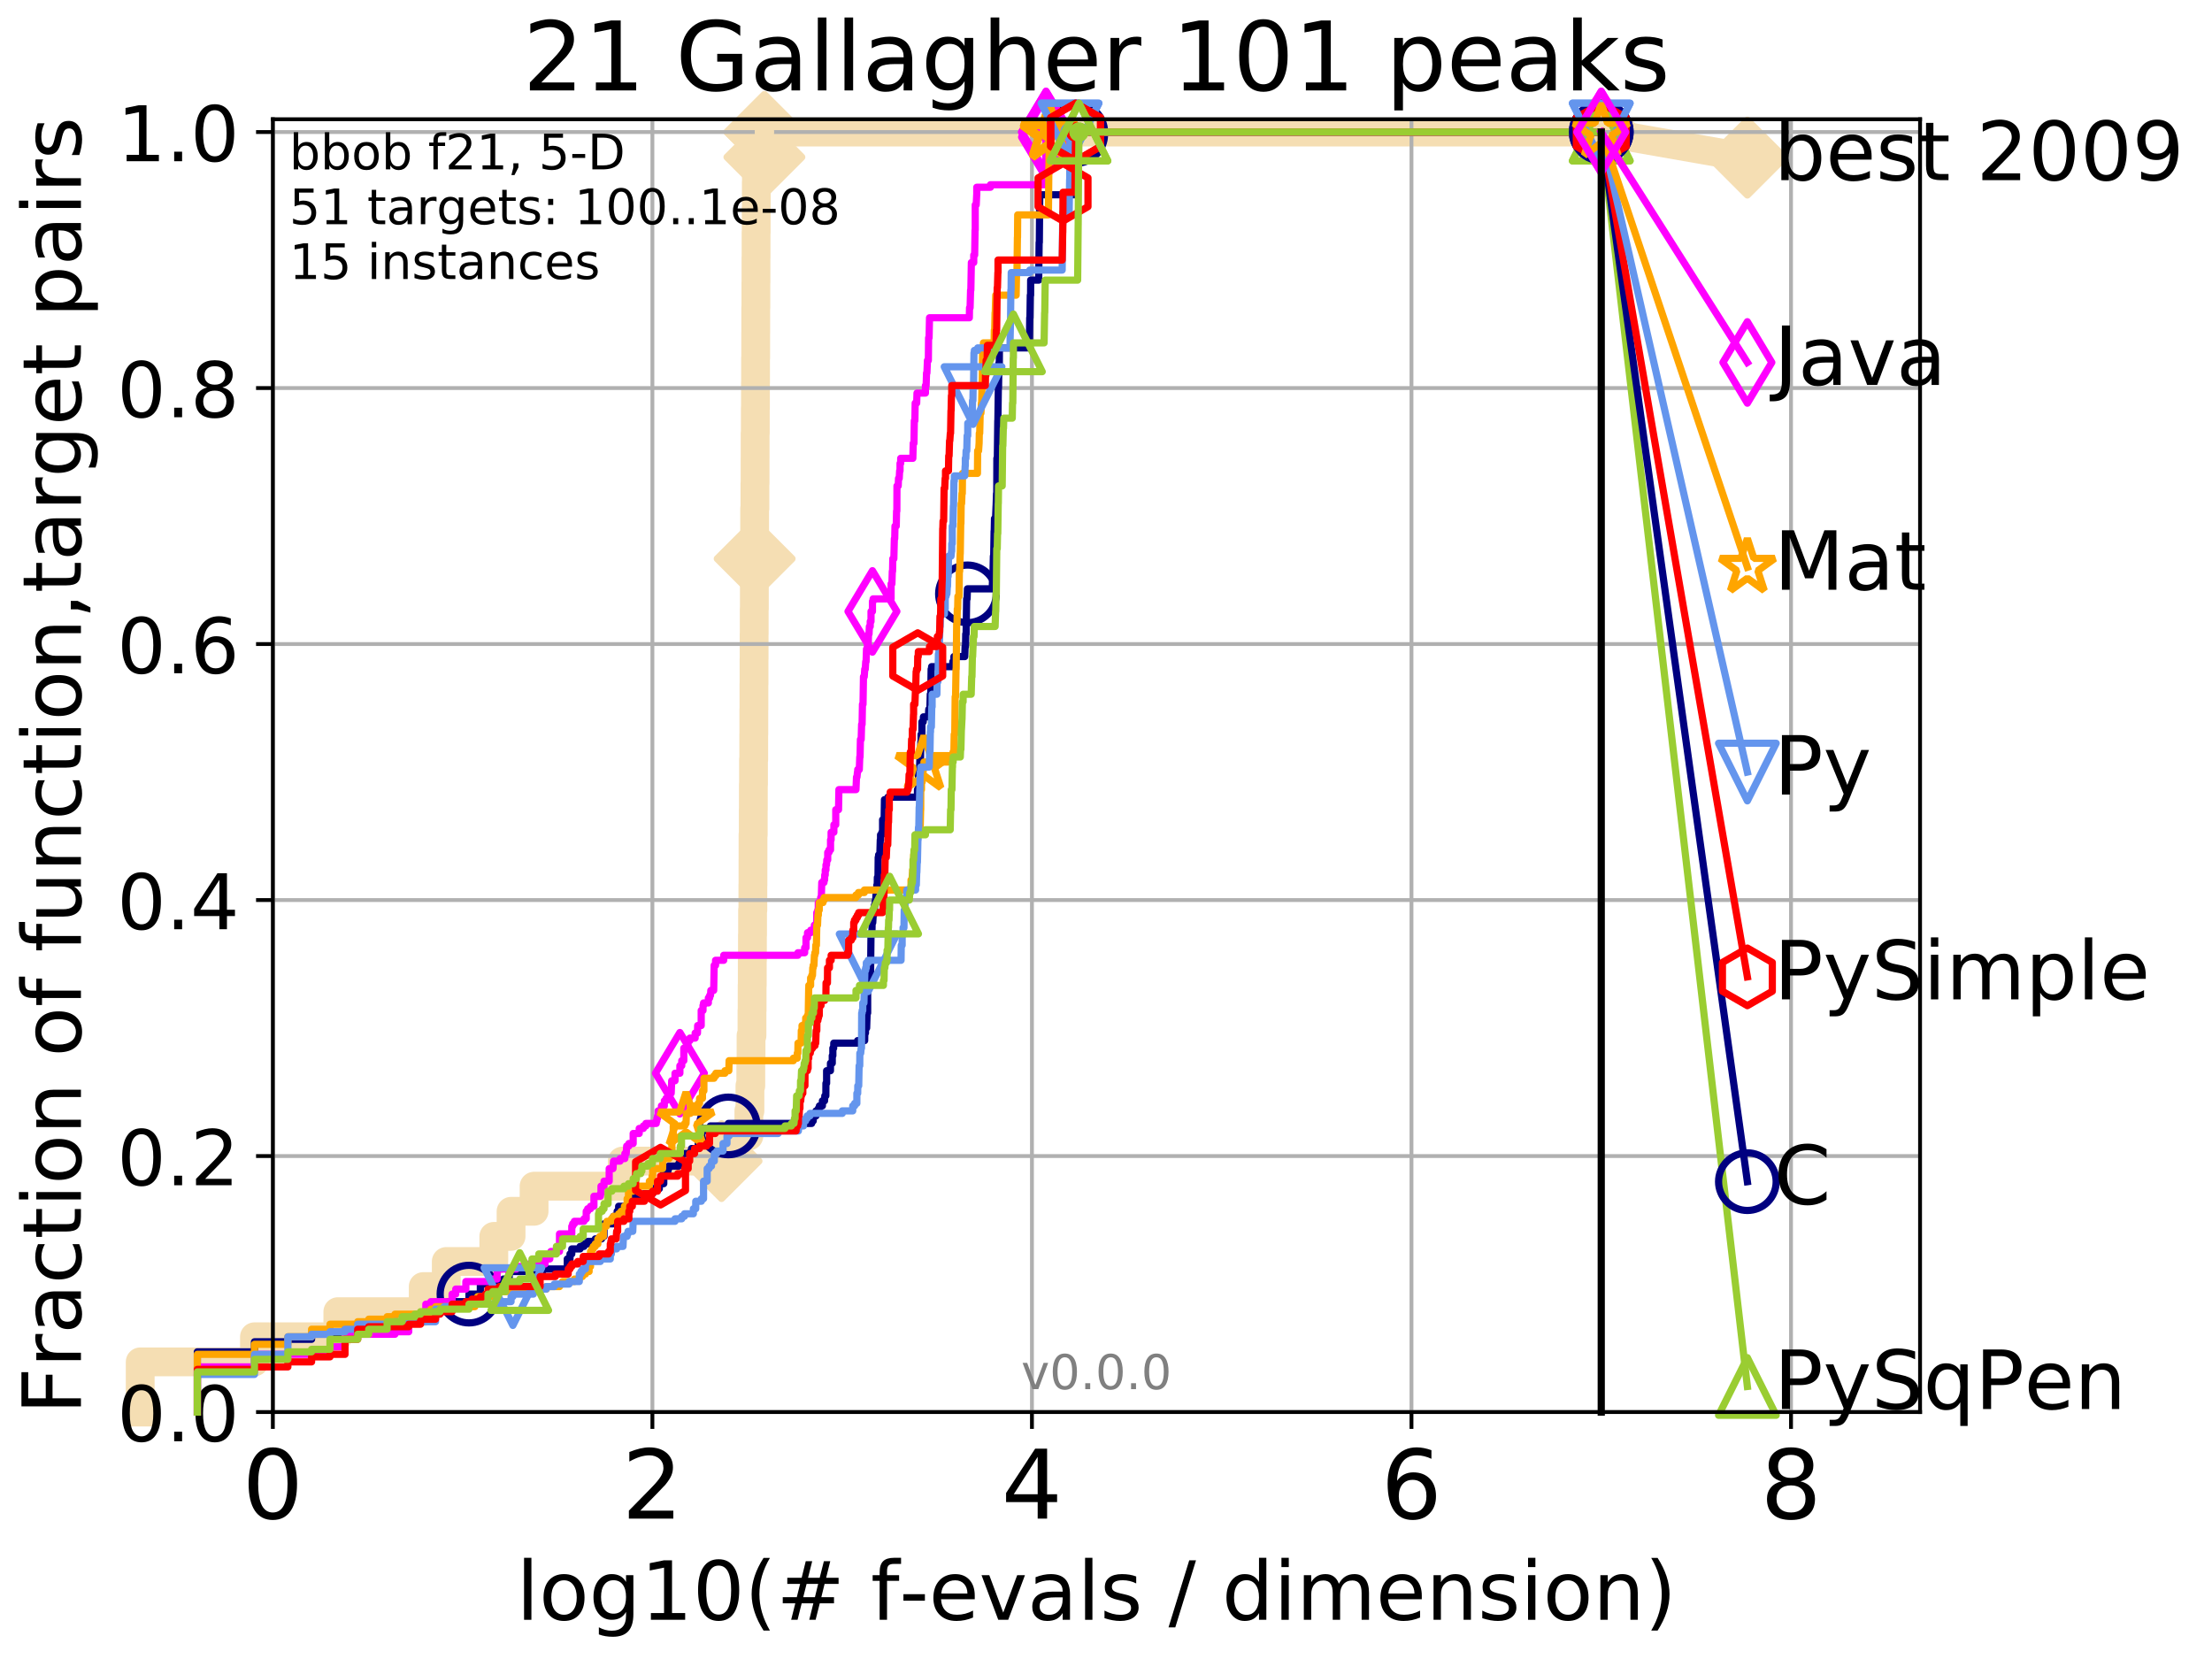 <?xml version="1.0" encoding="utf-8" standalone="no"?>
<!DOCTYPE svg PUBLIC "-//W3C//DTD SVG 1.1//EN"
  "http://www.w3.org/Graphics/SVG/1.1/DTD/svg11.dtd">
<!-- Created with matplotlib (http://matplotlib.org/) -->
<svg height="345.6pt" version="1.1" viewBox="0 0 460.8 345.6" width="460.8pt" xmlns="http://www.w3.org/2000/svg" xmlns:xlink="http://www.w3.org/1999/xlink">
 <defs>
  <style type="text/css">
*{stroke-linecap:butt;stroke-linejoin:round;}
  </style>
 </defs>
 <g id="figure_1">
  <g id="patch_1">
   <path d="M 0 345.6 
L 460.8 345.6 
L 460.8 0 
L 0 0 
z
" style="fill:#ffffff;"/>
  </g>
  <g id="axes_1">
   <g id="patch_2">
    <path d="M 56.84 294.16 
L 399.984 294.16 
L 399.984 24.84 
L 56.84 24.84 
z
" style="fill:#ffffff;"/>
   </g>
   <g id="line2d_1">
    <path d="M 29.208 294.16 
L 29.208 283.703 
L 53.009 283.703 
L 53.009 278.475 
L 70.377 278.475 
L 70.377 273.246 
L 88.165 273.246 
L 88.165 268.018 
L 92.966 268.018 
L 92.966 262.789 
L 102.87 262.789 
L 102.87 257.561 
L 106.464 257.561 
L 106.464 252.332 
L 111.26 252.332 
L 111.26 247.104 
L 129.634 247.104 
L 129.634 241.875 
L 150.31 241.875 
L 150.31 236.647 
L 156.004 236.647 
L 156.004 231.418 
L 156.226 231.418 
L 156.226 226.19 
L 156.404 226.19 
L 156.404 220.961 
L 156.456 220.961 
L 156.456 215.733 
L 156.652 215.733 
L 156.652 210.504 
L 156.682 210.504 
L 156.682 205.276 
L 156.713 205.276 
L 156.713 200.047 
L 156.744 200.047 
L 156.744 194.819 
L 156.774 194.819 
L 156.774 189.59 
L 156.835 189.59 
L 156.835 184.362 
L 156.856 184.362 
L 156.856 179.133 
L 156.866 179.133 
L 156.866 173.905 
L 156.916 173.905 
L 156.916 168.676 
L 156.936 168.676 
L 156.936 163.448 
L 156.967 163.448 
L 156.967 158.219 
L 157.017 158.219 
L 157.017 152.991 
L 157.037 152.991 
L 157.037 147.762 
L 157.057 147.762 
L 157.057 142.534 
L 157.077 142.534 
L 157.077 137.305 
L 157.097 137.305 
L 157.097 132.077 
L 157.117 132.077 
L 157.117 126.848 
L 157.147 126.848 
L 157.147 121.62 
L 157.177 121.62 
L 157.177 116.391 
L 157.207 116.391 
L 157.207 105.934 
L 157.266 105.934 
L 157.266 100.706 
L 157.296 100.706 
L 157.296 95.477 
L 157.306 95.477 
L 157.306 90.249 
L 157.345 90.249 
L 157.345 85.02 
L 157.375 85.02 
L 157.375 79.792 
L 157.394 79.792 
L 157.394 74.563 
L 157.424 74.563 
L 157.424 69.335 
L 157.434 69.335 
L 157.434 64.106 
L 157.463 64.106 
L 157.463 58.878 
L 157.482 58.878 
L 157.482 53.649 
L 157.502 53.649 
L 157.502 48.421 
L 157.531 48.421 
L 157.531 43.192 
L 157.551 43.192 
L 157.551 37.964 
L 157.58 37.964 
L 157.58 32.735 
L 159.237 32.735 
L 159.237 27.507 
L 333.569 27.507 
" style="fill:none;stroke:#f5deb3;stroke-linecap:square;stroke-width:6;"/>
   </g>
   <g id="line2d_2">
    <defs>
     <path d="M -0 7.778 
L 7.778 0 
L 0 -7.778 
L -7.778 -0 
z
" id="mc545a6dfdf" style="stroke:#f5deb3;stroke-linejoin:miter;stroke-width:1.5;"/>
    </defs>
    <g>
     <use style="fill:#f5deb3;stroke:#f5deb3;stroke-linejoin:miter;stroke-width:1.5;" x="150.31" xlink:href="#mc545a6dfdf" y="241.875"/>
     <use style="fill:#f5deb3;stroke:#f5deb3;stroke-linejoin:miter;stroke-width:1.5;" x="157.207" xlink:href="#mc545a6dfdf" y="116.391"/>
     <use style="fill:#f5deb3;stroke:#f5deb3;stroke-linejoin:miter;stroke-width:1.5;" x="159.237" xlink:href="#mc545a6dfdf" y="32.735"/>
     <use style="fill:#f5deb3;stroke:#f5deb3;stroke-linejoin:miter;stroke-width:1.5;" x="159.237" xlink:href="#mc545a6dfdf" y="27.507"/>
     <use style="fill:#f5deb3;stroke:#f5deb3;stroke-linejoin:miter;stroke-width:1.5;" x="159.237" xlink:href="#mc545a6dfdf" y="27.507"/>
     <use style="fill:#f5deb3;stroke:#f5deb3;stroke-linejoin:miter;stroke-width:1.5;" x="333.569" xlink:href="#mc545a6dfdf" y="27.507"/>
    </g>
   </g>
   <g id="line2d_3">
    <path style="fill:none;stroke:#f5deb3;stroke-linecap:square;stroke-width:6;"/>
    <g/>
   </g>
   <g id="line2d_4">
    <path d="M 333.569 27.507 
L 364.009 32.84 
" style="fill:none;stroke:#f5deb3;stroke-linecap:square;stroke-width:6;"/>
    <g>
     <use style="fill:#f5deb3;stroke:#f5deb3;stroke-linejoin:miter;stroke-width:1.5;" x="333.569" xlink:href="#mc545a6dfdf" y="27.507"/>
     <use style="fill:#f5deb3;stroke:#f5deb3;stroke-linejoin:miter;stroke-width:1.5;" x="364.009" xlink:href="#mc545a6dfdf" y="32.84"/>
    </g>
   </g>
   <g id="matplotlib.axis_1">
    <g id="xtick_1">
     <g id="line2d_5">
      <path clip-path="url(#p25d4a61f00)" d="M 56.84 294.16 
L 56.84 24.84 
" style="fill:none;stroke:#b0b0b0;stroke-linecap:square;stroke-width:0.8;"/>
     </g>
     <g id="line2d_6">
      <defs>
       <path d="M 0 0 
L 0 3.5 
" id="m71d733ed6c" style="stroke:#000000;stroke-width:0.8;"/>
      </defs>
      <g>
       <use style="stroke:#000000;stroke-width:0.8;" x="56.84" xlink:href="#m71d733ed6c" y="294.16"/>
      </g>
     </g>
     <g id="text_1">
      <!-- 0 -->
      <defs>
       <path d="M 31.781 66.406 
Q 24.172 66.406 20.328 58.906 
Q 16.5 51.422 16.5 36.375 
Q 16.5 21.391 20.328 13.891 
Q 24.172 6.391 31.781 6.391 
Q 39.453 6.391 43.281 13.891 
Q 47.125 21.391 47.125 36.375 
Q 47.125 51.422 43.281 58.906 
Q 39.453 66.406 31.781 66.406 
z
M 31.781 74.219 
Q 44.047 74.219 50.516 64.516 
Q 56.984 54.828 56.984 36.375 
Q 56.984 17.969 50.516 8.266 
Q 44.047 -1.422 31.781 -1.422 
Q 19.531 -1.422 13.062 8.266 
Q 6.594 17.969 6.594 36.375 
Q 6.594 54.828 13.062 64.516 
Q 19.531 74.219 31.781 74.219 
z
" id="DejaVuSans-30"/>
      </defs>
      <g transform="translate(50.477 316.357)scale(0.2 -0.2)">
       <use xlink:href="#DejaVuSans-30"/>
      </g>
     </g>
    </g>
    <g id="xtick_2">
     <g id="line2d_7">
      <path clip-path="url(#p25d4a61f00)" d="M 135.905 294.16 
L 135.905 24.84 
" style="fill:none;stroke:#b0b0b0;stroke-linecap:square;stroke-width:0.8;"/>
     </g>
     <g id="line2d_8">
      <g>
       <use style="stroke:#000000;stroke-width:0.8;" x="135.905" xlink:href="#m71d733ed6c" y="294.16"/>
      </g>
     </g>
     <g id="text_2">
      <!-- 2 -->
      <defs>
       <path d="M 19.188 8.297 
L 53.609 8.297 
L 53.609 0 
L 7.328 0 
L 7.328 8.297 
Q 12.938 14.109 22.625 23.891 
Q 32.328 33.688 34.812 36.531 
Q 39.547 41.844 41.422 45.531 
Q 43.312 49.219 43.312 52.781 
Q 43.312 58.594 39.234 62.25 
Q 35.156 65.922 28.609 65.922 
Q 23.969 65.922 18.812 64.312 
Q 13.672 62.703 7.812 59.422 
L 7.812 69.391 
Q 13.766 71.781 18.938 73 
Q 24.125 74.219 28.422 74.219 
Q 39.75 74.219 46.484 68.547 
Q 53.219 62.891 53.219 53.422 
Q 53.219 48.922 51.531 44.891 
Q 49.859 40.875 45.406 35.406 
Q 44.188 33.984 37.641 27.219 
Q 31.109 20.453 19.188 8.297 
z
" id="DejaVuSans-32"/>
      </defs>
      <g transform="translate(129.543 316.357)scale(0.2 -0.2)">
       <use xlink:href="#DejaVuSans-32"/>
      </g>
     </g>
    </g>
    <g id="xtick_3">
     <g id="line2d_9">
      <path clip-path="url(#p25d4a61f00)" d="M 214.971 294.16 
L 214.971 24.84 
" style="fill:none;stroke:#b0b0b0;stroke-linecap:square;stroke-width:0.8;"/>
     </g>
     <g id="line2d_10">
      <g>
       <use style="stroke:#000000;stroke-width:0.8;" x="214.971" xlink:href="#m71d733ed6c" y="294.16"/>
      </g>
     </g>
     <g id="text_3">
      <!-- 4 -->
      <defs>
       <path d="M 37.797 64.312 
L 12.891 25.391 
L 37.797 25.391 
z
M 35.203 72.906 
L 47.609 72.906 
L 47.609 25.391 
L 58.016 25.391 
L 58.016 17.188 
L 47.609 17.188 
L 47.609 0 
L 37.797 0 
L 37.797 17.188 
L 4.891 17.188 
L 4.891 26.703 
z
" id="DejaVuSans-34"/>
      </defs>
      <g transform="translate(208.608 316.357)scale(0.2 -0.2)">
       <use xlink:href="#DejaVuSans-34"/>
      </g>
     </g>
    </g>
    <g id="xtick_4">
     <g id="line2d_11">
      <path clip-path="url(#p25d4a61f00)" d="M 294.036 294.16 
L 294.036 24.84 
" style="fill:none;stroke:#b0b0b0;stroke-linecap:square;stroke-width:0.8;"/>
     </g>
     <g id="line2d_12">
      <g>
       <use style="stroke:#000000;stroke-width:0.8;" x="294.036" xlink:href="#m71d733ed6c" y="294.16"/>
      </g>
     </g>
     <g id="text_4">
      <!-- 6 -->
      <defs>
       <path d="M 33.016 40.375 
Q 26.375 40.375 22.484 35.828 
Q 18.609 31.297 18.609 23.391 
Q 18.609 15.531 22.484 10.953 
Q 26.375 6.391 33.016 6.391 
Q 39.656 6.391 43.531 10.953 
Q 47.406 15.531 47.406 23.391 
Q 47.406 31.297 43.531 35.828 
Q 39.656 40.375 33.016 40.375 
z
M 52.594 71.297 
L 52.594 62.312 
Q 48.875 64.062 45.094 64.984 
Q 41.312 65.922 37.594 65.922 
Q 27.828 65.922 22.672 59.328 
Q 17.531 52.734 16.797 39.406 
Q 19.672 43.656 24.016 45.922 
Q 28.375 48.188 33.594 48.188 
Q 44.578 48.188 50.953 41.516 
Q 57.328 34.859 57.328 23.391 
Q 57.328 12.156 50.688 5.359 
Q 44.047 -1.422 33.016 -1.422 
Q 20.359 -1.422 13.672 8.266 
Q 6.984 17.969 6.984 36.375 
Q 6.984 53.656 15.188 63.938 
Q 23.391 74.219 37.203 74.219 
Q 40.922 74.219 44.703 73.484 
Q 48.484 72.75 52.594 71.297 
z
" id="DejaVuSans-36"/>
      </defs>
      <g transform="translate(287.674 316.357)scale(0.2 -0.2)">
       <use xlink:href="#DejaVuSans-36"/>
      </g>
     </g>
    </g>
    <g id="xtick_5">
     <g id="line2d_13">
      <path clip-path="url(#p25d4a61f00)" d="M 373.102 294.16 
L 373.102 24.84 
" style="fill:none;stroke:#b0b0b0;stroke-linecap:square;stroke-width:0.8;"/>
     </g>
     <g id="line2d_14">
      <g>
       <use style="stroke:#000000;stroke-width:0.8;" x="373.102" xlink:href="#m71d733ed6c" y="294.16"/>
      </g>
     </g>
     <g id="text_5">
      <!-- 8 -->
      <defs>
       <path d="M 31.781 34.625 
Q 24.75 34.625 20.719 30.859 
Q 16.703 27.094 16.703 20.516 
Q 16.703 13.922 20.719 10.156 
Q 24.75 6.391 31.781 6.391 
Q 38.812 6.391 42.859 10.172 
Q 46.922 13.969 46.922 20.516 
Q 46.922 27.094 42.891 30.859 
Q 38.875 34.625 31.781 34.625 
z
M 21.922 38.812 
Q 15.578 40.375 12.031 44.719 
Q 8.5 49.078 8.5 55.328 
Q 8.5 64.062 14.719 69.141 
Q 20.953 74.219 31.781 74.219 
Q 42.672 74.219 48.875 69.141 
Q 55.078 64.062 55.078 55.328 
Q 55.078 49.078 51.531 44.719 
Q 48 40.375 41.703 38.812 
Q 48.828 37.156 52.797 32.312 
Q 56.781 27.484 56.781 20.516 
Q 56.781 9.906 50.312 4.234 
Q 43.844 -1.422 31.781 -1.422 
Q 19.734 -1.422 13.25 4.234 
Q 6.781 9.906 6.781 20.516 
Q 6.781 27.484 10.781 32.312 
Q 14.797 37.156 21.922 38.812 
z
M 18.312 54.391 
Q 18.312 48.734 21.844 45.562 
Q 25.391 42.391 31.781 42.391 
Q 38.141 42.391 41.719 45.562 
Q 45.312 48.734 45.312 54.391 
Q 45.312 60.062 41.719 63.234 
Q 38.141 66.406 31.781 66.406 
Q 25.391 66.406 21.844 63.234 
Q 18.312 60.062 18.312 54.391 
z
" id="DejaVuSans-38"/>
      </defs>
      <g transform="translate(366.739 316.357)scale(0.2 -0.2)">
       <use xlink:href="#DejaVuSans-38"/>
      </g>
     </g>
    </g>
    <g id="text_6">
     <!-- log10(# f-evals / dimension) -->
     <defs>
      <path d="M 9.422 75.984 
L 18.406 75.984 
L 18.406 0 
L 9.422 0 
z
" id="DejaVuSans-6c"/>
      <path d="M 30.609 48.391 
Q 23.391 48.391 19.188 42.75 
Q 14.984 37.109 14.984 27.297 
Q 14.984 17.484 19.156 11.844 
Q 23.344 6.203 30.609 6.203 
Q 37.797 6.203 41.984 11.859 
Q 46.188 17.531 46.188 27.297 
Q 46.188 37.016 41.984 42.703 
Q 37.797 48.391 30.609 48.391 
z
M 30.609 56 
Q 42.328 56 49.016 48.375 
Q 55.719 40.766 55.719 27.297 
Q 55.719 13.875 49.016 6.219 
Q 42.328 -1.422 30.609 -1.422 
Q 18.844 -1.422 12.172 6.219 
Q 5.516 13.875 5.516 27.297 
Q 5.516 40.766 12.172 48.375 
Q 18.844 56 30.609 56 
z
" id="DejaVuSans-6f"/>
      <path d="M 45.406 27.984 
Q 45.406 37.75 41.375 43.109 
Q 37.359 48.484 30.078 48.484 
Q 22.859 48.484 18.828 43.109 
Q 14.797 37.75 14.797 27.984 
Q 14.797 18.266 18.828 12.891 
Q 22.859 7.516 30.078 7.516 
Q 37.359 7.516 41.375 12.891 
Q 45.406 18.266 45.406 27.984 
z
M 54.391 6.781 
Q 54.391 -7.172 48.188 -13.984 
Q 42 -20.797 29.203 -20.797 
Q 24.469 -20.797 20.266 -20.094 
Q 16.062 -19.391 12.109 -17.922 
L 12.109 -9.188 
Q 16.062 -11.328 19.922 -12.344 
Q 23.781 -13.375 27.781 -13.375 
Q 36.625 -13.375 41.016 -8.766 
Q 45.406 -4.156 45.406 5.172 
L 45.406 9.625 
Q 42.625 4.781 38.281 2.391 
Q 33.938 0 27.875 0 
Q 17.828 0 11.672 7.656 
Q 5.516 15.328 5.516 27.984 
Q 5.516 40.672 11.672 48.328 
Q 17.828 56 27.875 56 
Q 33.938 56 38.281 53.609 
Q 42.625 51.219 45.406 46.391 
L 45.406 54.688 
L 54.391 54.688 
z
" id="DejaVuSans-67"/>
      <path d="M 12.406 8.297 
L 28.516 8.297 
L 28.516 63.922 
L 10.984 60.406 
L 10.984 69.391 
L 28.422 72.906 
L 38.281 72.906 
L 38.281 8.297 
L 54.391 8.297 
L 54.391 0 
L 12.406 0 
z
" id="DejaVuSans-31"/>
      <path d="M 31 75.875 
Q 24.469 64.656 21.281 53.656 
Q 18.109 42.672 18.109 31.391 
Q 18.109 20.125 21.312 9.062 
Q 24.516 -2 31 -13.188 
L 23.188 -13.188 
Q 15.875 -1.703 12.234 9.375 
Q 8.594 20.453 8.594 31.391 
Q 8.594 42.281 12.203 53.312 
Q 15.828 64.359 23.188 75.875 
z
" id="DejaVuSans-28"/>
      <path d="M 51.125 44 
L 36.922 44 
L 32.812 27.688 
L 47.125 27.688 
z
M 43.797 71.781 
L 38.719 51.516 
L 52.984 51.516 
L 58.109 71.781 
L 65.922 71.781 
L 60.891 51.516 
L 76.125 51.516 
L 76.125 44 
L 58.984 44 
L 54.984 27.688 
L 70.516 27.688 
L 70.516 20.219 
L 53.078 20.219 
L 48 0 
L 40.188 0 
L 45.219 20.219 
L 30.906 20.219 
L 25.875 0 
L 18.016 0 
L 23.094 20.219 
L 7.719 20.219 
L 7.719 27.688 
L 24.906 27.688 
L 29 44 
L 13.281 44 
L 13.281 51.516 
L 30.906 51.516 
L 35.891 71.781 
z
" id="DejaVuSans-23"/>
      <path id="DejaVuSans-20"/>
      <path d="M 37.109 75.984 
L 37.109 68.5 
L 28.516 68.5 
Q 23.688 68.5 21.797 66.547 
Q 19.922 64.594 19.922 59.516 
L 19.922 54.688 
L 34.719 54.688 
L 34.719 47.703 
L 19.922 47.703 
L 19.922 0 
L 10.891 0 
L 10.891 47.703 
L 2.297 47.703 
L 2.297 54.688 
L 10.891 54.688 
L 10.891 58.5 
Q 10.891 67.625 15.141 71.797 
Q 19.391 75.984 28.609 75.984 
z
" id="DejaVuSans-66"/>
      <path d="M 4.891 31.391 
L 31.203 31.391 
L 31.203 23.391 
L 4.891 23.391 
z
" id="DejaVuSans-2d"/>
      <path d="M 56.203 29.594 
L 56.203 25.203 
L 14.891 25.203 
Q 15.484 15.922 20.484 11.062 
Q 25.484 6.203 34.422 6.203 
Q 39.594 6.203 44.453 7.469 
Q 49.312 8.734 54.109 11.281 
L 54.109 2.781 
Q 49.266 0.734 44.188 -0.344 
Q 39.109 -1.422 33.891 -1.422 
Q 20.797 -1.422 13.156 6.188 
Q 5.516 13.812 5.516 26.812 
Q 5.516 40.234 12.766 48.109 
Q 20.016 56 32.328 56 
Q 43.359 56 49.781 48.891 
Q 56.203 41.797 56.203 29.594 
z
M 47.219 32.234 
Q 47.125 39.594 43.094 43.984 
Q 39.062 48.391 32.422 48.391 
Q 24.906 48.391 20.391 44.141 
Q 15.875 39.891 15.188 32.172 
z
" id="DejaVuSans-65"/>
      <path d="M 2.984 54.688 
L 12.5 54.688 
L 29.594 8.797 
L 46.688 54.688 
L 56.203 54.688 
L 35.688 0 
L 23.484 0 
z
" id="DejaVuSans-76"/>
      <path d="M 34.281 27.484 
Q 23.391 27.484 19.188 25 
Q 14.984 22.516 14.984 16.5 
Q 14.984 11.719 18.141 8.906 
Q 21.297 6.109 26.703 6.109 
Q 34.188 6.109 38.703 11.406 
Q 43.219 16.703 43.219 25.484 
L 43.219 27.484 
z
M 52.203 31.203 
L 52.203 0 
L 43.219 0 
L 43.219 8.297 
Q 40.141 3.328 35.547 0.953 
Q 30.953 -1.422 24.312 -1.422 
Q 15.922 -1.422 10.953 3.297 
Q 6 8.016 6 15.922 
Q 6 25.141 12.172 29.828 
Q 18.359 34.516 30.609 34.516 
L 43.219 34.516 
L 43.219 35.406 
Q 43.219 41.609 39.141 45 
Q 35.062 48.391 27.688 48.391 
Q 23 48.391 18.547 47.266 
Q 14.109 46.141 10.016 43.891 
L 10.016 52.203 
Q 14.938 54.109 19.578 55.047 
Q 24.219 56 28.609 56 
Q 40.484 56 46.344 49.844 
Q 52.203 43.703 52.203 31.203 
z
" id="DejaVuSans-61"/>
      <path d="M 44.281 53.078 
L 44.281 44.578 
Q 40.484 46.531 36.375 47.5 
Q 32.281 48.484 27.875 48.484 
Q 21.188 48.484 17.844 46.438 
Q 14.5 44.391 14.5 40.281 
Q 14.5 37.156 16.891 35.375 
Q 19.281 33.594 26.516 31.984 
L 29.594 31.297 
Q 39.156 29.25 43.188 25.516 
Q 47.219 21.781 47.219 15.094 
Q 47.219 7.469 41.188 3.016 
Q 35.156 -1.422 24.609 -1.422 
Q 20.219 -1.422 15.453 -0.562 
Q 10.688 0.297 5.422 2 
L 5.422 11.281 
Q 10.406 8.688 15.234 7.391 
Q 20.062 6.109 24.812 6.109 
Q 31.156 6.109 34.562 8.281 
Q 37.984 10.453 37.984 14.406 
Q 37.984 18.062 35.516 20.016 
Q 33.062 21.969 24.703 23.781 
L 21.578 24.516 
Q 13.234 26.266 9.516 29.906 
Q 5.812 33.547 5.812 39.891 
Q 5.812 47.609 11.281 51.797 
Q 16.75 56 26.812 56 
Q 31.781 56 36.172 55.266 
Q 40.578 54.547 44.281 53.078 
z
" id="DejaVuSans-73"/>
      <path d="M 25.391 72.906 
L 33.688 72.906 
L 8.297 -9.281 
L 0 -9.281 
z
" id="DejaVuSans-2f"/>
      <path d="M 45.406 46.391 
L 45.406 75.984 
L 54.391 75.984 
L 54.391 0 
L 45.406 0 
L 45.406 8.203 
Q 42.578 3.328 38.25 0.953 
Q 33.938 -1.422 27.875 -1.422 
Q 17.969 -1.422 11.734 6.484 
Q 5.516 14.406 5.516 27.297 
Q 5.516 40.188 11.734 48.094 
Q 17.969 56 27.875 56 
Q 33.938 56 38.25 53.625 
Q 42.578 51.266 45.406 46.391 
z
M 14.797 27.297 
Q 14.797 17.391 18.875 11.75 
Q 22.953 6.109 30.078 6.109 
Q 37.203 6.109 41.297 11.75 
Q 45.406 17.391 45.406 27.297 
Q 45.406 37.203 41.297 42.844 
Q 37.203 48.484 30.078 48.484 
Q 22.953 48.484 18.875 42.844 
Q 14.797 37.203 14.797 27.297 
z
" id="DejaVuSans-64"/>
      <path d="M 9.422 54.688 
L 18.406 54.688 
L 18.406 0 
L 9.422 0 
z
M 9.422 75.984 
L 18.406 75.984 
L 18.406 64.594 
L 9.422 64.594 
z
" id="DejaVuSans-69"/>
      <path d="M 52 44.188 
Q 55.375 50.25 60.062 53.125 
Q 64.75 56 71.094 56 
Q 79.641 56 84.281 50.016 
Q 88.922 44.047 88.922 33.016 
L 88.922 0 
L 79.891 0 
L 79.891 32.719 
Q 79.891 40.578 77.094 44.375 
Q 74.312 48.188 68.609 48.188 
Q 61.625 48.188 57.562 43.547 
Q 53.516 38.922 53.516 30.906 
L 53.516 0 
L 44.484 0 
L 44.484 32.719 
Q 44.484 40.625 41.703 44.406 
Q 38.922 48.188 33.109 48.188 
Q 26.219 48.188 22.156 43.531 
Q 18.109 38.875 18.109 30.906 
L 18.109 0 
L 9.078 0 
L 9.078 54.688 
L 18.109 54.688 
L 18.109 46.188 
Q 21.188 51.219 25.484 53.609 
Q 29.781 56 35.688 56 
Q 41.656 56 45.828 52.969 
Q 50 49.953 52 44.188 
z
" id="DejaVuSans-6d"/>
      <path d="M 54.891 33.016 
L 54.891 0 
L 45.906 0 
L 45.906 32.719 
Q 45.906 40.484 42.875 44.328 
Q 39.844 48.188 33.797 48.188 
Q 26.516 48.188 22.312 43.547 
Q 18.109 38.922 18.109 30.906 
L 18.109 0 
L 9.078 0 
L 9.078 54.688 
L 18.109 54.688 
L 18.109 46.188 
Q 21.344 51.125 25.703 53.562 
Q 30.078 56 35.797 56 
Q 45.219 56 50.047 50.172 
Q 54.891 44.344 54.891 33.016 
z
" id="DejaVuSans-6e"/>
      <path d="M 8.016 75.875 
L 15.828 75.875 
Q 23.141 64.359 26.781 53.312 
Q 30.422 42.281 30.422 31.391 
Q 30.422 20.453 26.781 9.375 
Q 23.141 -1.703 15.828 -13.188 
L 8.016 -13.188 
Q 14.5 -2 17.703 9.062 
Q 20.906 20.125 20.906 31.391 
Q 20.906 42.672 17.703 53.656 
Q 14.5 64.656 8.016 75.875 
z
" id="DejaVuSans-29"/>
     </defs>
     <g transform="translate(107.571 337.434)scale(0.17 -0.17)">
      <use xlink:href="#DejaVuSans-6c"/>
      <use x="27.783" xlink:href="#DejaVuSans-6f"/>
      <use x="88.965" xlink:href="#DejaVuSans-67"/>
      <use x="152.441" xlink:href="#DejaVuSans-31"/>
      <use x="216.064" xlink:href="#DejaVuSans-30"/>
      <use x="279.688" xlink:href="#DejaVuSans-28"/>
      <use x="318.701" xlink:href="#DejaVuSans-23"/>
      <use x="402.49" xlink:href="#DejaVuSans-20"/>
      <use x="434.277" xlink:href="#DejaVuSans-66"/>
      <use x="469.404" xlink:href="#DejaVuSans-2d"/>
      <use x="505.488" xlink:href="#DejaVuSans-65"/>
      <use x="567.012" xlink:href="#DejaVuSans-76"/>
      <use x="626.191" xlink:href="#DejaVuSans-61"/>
      <use x="687.471" xlink:href="#DejaVuSans-6c"/>
      <use x="715.254" xlink:href="#DejaVuSans-73"/>
      <use x="767.354" xlink:href="#DejaVuSans-20"/>
      <use x="799.141" xlink:href="#DejaVuSans-2f"/>
      <use x="832.832" xlink:href="#DejaVuSans-20"/>
      <use x="864.619" xlink:href="#DejaVuSans-64"/>
      <use x="928.096" xlink:href="#DejaVuSans-69"/>
      <use x="955.879" xlink:href="#DejaVuSans-6d"/>
      <use x="1053.291" xlink:href="#DejaVuSans-65"/>
      <use x="1114.814" xlink:href="#DejaVuSans-6e"/>
      <use x="1178.193" xlink:href="#DejaVuSans-73"/>
      <use x="1230.293" xlink:href="#DejaVuSans-69"/>
      <use x="1258.076" xlink:href="#DejaVuSans-6f"/>
      <use x="1319.258" xlink:href="#DejaVuSans-6e"/>
      <use x="1382.637" xlink:href="#DejaVuSans-29"/>
     </g>
    </g>
   </g>
   <g id="matplotlib.axis_2">
    <g id="ytick_1">
     <g id="line2d_15">
      <path clip-path="url(#p25d4a61f00)" d="M 56.84 294.16 
L 399.984 294.16 
" style="fill:none;stroke:#b0b0b0;stroke-linecap:square;stroke-width:0.8;"/>
     </g>
     <g id="line2d_16">
      <defs>
       <path d="M 0 0 
L -3.5 0 
" id="m578a185bba" style="stroke:#000000;stroke-width:0.8;"/>
      </defs>
      <g>
       <use style="stroke:#000000;stroke-width:0.8;" x="56.84" xlink:href="#m578a185bba" y="294.16"/>
      </g>
     </g>
     <g id="text_7">
      <!-- 0.0 -->
      <defs>
       <path d="M 10.688 12.406 
L 21 12.406 
L 21 0 
L 10.688 0 
z
" id="DejaVuSans-2e"/>
      </defs>
      <g transform="translate(24.395 300.239)scale(0.16 -0.16)">
       <use xlink:href="#DejaVuSans-30"/>
       <use x="63.623" xlink:href="#DejaVuSans-2e"/>
       <use x="95.41" xlink:href="#DejaVuSans-30"/>
      </g>
     </g>
    </g>
    <g id="ytick_2">
     <g id="line2d_17">
      <path clip-path="url(#p25d4a61f00)" d="M 56.84 240.829 
L 399.984 240.829 
" style="fill:none;stroke:#b0b0b0;stroke-linecap:square;stroke-width:0.8;"/>
     </g>
     <g id="line2d_18">
      <g>
       <use style="stroke:#000000;stroke-width:0.8;" x="56.84" xlink:href="#m578a185bba" y="240.829"/>
      </g>
     </g>
     <g id="text_8">
      <!-- 0.2 -->
      <g transform="translate(24.395 246.908)scale(0.16 -0.16)">
       <use xlink:href="#DejaVuSans-30"/>
       <use x="63.623" xlink:href="#DejaVuSans-2e"/>
       <use x="95.41" xlink:href="#DejaVuSans-32"/>
      </g>
     </g>
    </g>
    <g id="ytick_3">
     <g id="line2d_19">
      <path clip-path="url(#p25d4a61f00)" d="M 56.84 187.499 
L 399.984 187.499 
" style="fill:none;stroke:#b0b0b0;stroke-linecap:square;stroke-width:0.8;"/>
     </g>
     <g id="line2d_20">
      <g>
       <use style="stroke:#000000;stroke-width:0.8;" x="56.84" xlink:href="#m578a185bba" y="187.499"/>
      </g>
     </g>
     <g id="text_9">
      <!-- 0.4 -->
      <g transform="translate(24.395 193.577)scale(0.16 -0.16)">
       <use xlink:href="#DejaVuSans-30"/>
       <use x="63.623" xlink:href="#DejaVuSans-2e"/>
       <use x="95.41" xlink:href="#DejaVuSans-34"/>
      </g>
     </g>
    </g>
    <g id="ytick_4">
     <g id="line2d_21">
      <path clip-path="url(#p25d4a61f00)" d="M 56.84 134.168 
L 399.984 134.168 
" style="fill:none;stroke:#b0b0b0;stroke-linecap:square;stroke-width:0.8;"/>
     </g>
     <g id="line2d_22">
      <g>
       <use style="stroke:#000000;stroke-width:0.8;" x="56.84" xlink:href="#m578a185bba" y="134.168"/>
      </g>
     </g>
     <g id="text_10">
      <!-- 0.6 -->
      <g transform="translate(24.395 140.247)scale(0.16 -0.16)">
       <use xlink:href="#DejaVuSans-30"/>
       <use x="63.623" xlink:href="#DejaVuSans-2e"/>
       <use x="95.41" xlink:href="#DejaVuSans-36"/>
      </g>
     </g>
    </g>
    <g id="ytick_5">
     <g id="line2d_23">
      <path clip-path="url(#p25d4a61f00)" d="M 56.84 80.837 
L 399.984 80.837 
" style="fill:none;stroke:#b0b0b0;stroke-linecap:square;stroke-width:0.8;"/>
     </g>
     <g id="line2d_24">
      <g>
       <use style="stroke:#000000;stroke-width:0.8;" x="56.84" xlink:href="#m578a185bba" y="80.837"/>
      </g>
     </g>
     <g id="text_11">
      <!-- 0.8 -->
      <g transform="translate(24.395 86.916)scale(0.16 -0.16)">
       <use xlink:href="#DejaVuSans-30"/>
       <use x="63.623" xlink:href="#DejaVuSans-2e"/>
       <use x="95.41" xlink:href="#DejaVuSans-38"/>
      </g>
     </g>
    </g>
    <g id="ytick_6">
     <g id="line2d_25">
      <path clip-path="url(#p25d4a61f00)" d="M 56.84 27.507 
L 399.984 27.507 
" style="fill:none;stroke:#b0b0b0;stroke-linecap:square;stroke-width:0.8;"/>
     </g>
     <g id="line2d_26">
      <g>
       <use style="stroke:#000000;stroke-width:0.8;" x="56.84" xlink:href="#m578a185bba" y="27.507"/>
      </g>
     </g>
     <g id="text_12">
      <!-- 1.0 -->
      <g transform="translate(24.395 33.585)scale(0.16 -0.16)">
       <use xlink:href="#DejaVuSans-31"/>
       <use x="63.623" xlink:href="#DejaVuSans-2e"/>
       <use x="95.41" xlink:href="#DejaVuSans-30"/>
      </g>
     </g>
    </g>
    <g id="text_13">
     <!-- Fraction of function,target pairs -->
     <defs>
      <path d="M 9.812 72.906 
L 51.703 72.906 
L 51.703 64.594 
L 19.672 64.594 
L 19.672 43.109 
L 48.578 43.109 
L 48.578 34.812 
L 19.672 34.812 
L 19.672 0 
L 9.812 0 
z
" id="DejaVuSans-46"/>
      <path d="M 41.109 46.297 
Q 39.594 47.172 37.812 47.578 
Q 36.031 48 33.891 48 
Q 26.266 48 22.188 43.047 
Q 18.109 38.094 18.109 28.812 
L 18.109 0 
L 9.078 0 
L 9.078 54.688 
L 18.109 54.688 
L 18.109 46.188 
Q 20.953 51.172 25.484 53.578 
Q 30.031 56 36.531 56 
Q 37.453 56 38.578 55.875 
Q 39.703 55.766 41.062 55.516 
z
" id="DejaVuSans-72"/>
      <path d="M 48.781 52.594 
L 48.781 44.188 
Q 44.969 46.297 41.141 47.344 
Q 37.312 48.391 33.406 48.391 
Q 24.656 48.391 19.812 42.844 
Q 14.984 37.312 14.984 27.297 
Q 14.984 17.281 19.812 11.734 
Q 24.656 6.203 33.406 6.203 
Q 37.312 6.203 41.141 7.25 
Q 44.969 8.297 48.781 10.406 
L 48.781 2.094 
Q 45.016 0.344 40.984 -0.531 
Q 36.969 -1.422 32.422 -1.422 
Q 20.062 -1.422 12.781 6.344 
Q 5.516 14.109 5.516 27.297 
Q 5.516 40.672 12.859 48.328 
Q 20.219 56 33.016 56 
Q 37.156 56 41.109 55.141 
Q 45.062 54.297 48.781 52.594 
z
" id="DejaVuSans-63"/>
      <path d="M 18.312 70.219 
L 18.312 54.688 
L 36.812 54.688 
L 36.812 47.703 
L 18.312 47.703 
L 18.312 18.016 
Q 18.312 11.328 20.141 9.422 
Q 21.969 7.516 27.594 7.516 
L 36.812 7.516 
L 36.812 0 
L 27.594 0 
Q 17.188 0 13.234 3.875 
Q 9.281 7.766 9.281 18.016 
L 9.281 47.703 
L 2.688 47.703 
L 2.688 54.688 
L 9.281 54.688 
L 9.281 70.219 
z
" id="DejaVuSans-74"/>
      <path d="M 8.5 21.578 
L 8.5 54.688 
L 17.484 54.688 
L 17.484 21.922 
Q 17.484 14.156 20.5 10.266 
Q 23.531 6.391 29.594 6.391 
Q 36.859 6.391 41.078 11.031 
Q 45.312 15.672 45.312 23.688 
L 45.312 54.688 
L 54.297 54.688 
L 54.297 0 
L 45.312 0 
L 45.312 8.406 
Q 42.047 3.422 37.719 1 
Q 33.406 -1.422 27.688 -1.422 
Q 18.266 -1.422 13.375 4.438 
Q 8.5 10.297 8.5 21.578 
z
M 31.109 56 
z
" id="DejaVuSans-75"/>
      <path d="M 11.719 12.406 
L 22.016 12.406 
L 22.016 4 
L 14.016 -11.625 
L 7.719 -11.625 
L 11.719 4 
z
" id="DejaVuSans-2c"/>
      <path d="M 18.109 8.203 
L 18.109 -20.797 
L 9.078 -20.797 
L 9.078 54.688 
L 18.109 54.688 
L 18.109 46.391 
Q 20.953 51.266 25.266 53.625 
Q 29.594 56 35.594 56 
Q 45.562 56 51.781 48.094 
Q 58.016 40.188 58.016 27.297 
Q 58.016 14.406 51.781 6.484 
Q 45.562 -1.422 35.594 -1.422 
Q 29.594 -1.422 25.266 0.953 
Q 20.953 3.328 18.109 8.203 
z
M 48.688 27.297 
Q 48.688 37.203 44.609 42.844 
Q 40.531 48.484 33.406 48.484 
Q 26.266 48.484 22.188 42.844 
Q 18.109 37.203 18.109 27.297 
Q 18.109 17.391 22.188 11.75 
Q 26.266 6.109 33.406 6.109 
Q 40.531 6.109 44.609 11.75 
Q 48.688 17.391 48.688 27.297 
z
" id="DejaVuSans-70"/>
     </defs>
     <g transform="translate(16.86 294.639)rotate(-90)scale(0.17 -0.17)">
      <use xlink:href="#DejaVuSans-46"/>
      <use x="57.41" xlink:href="#DejaVuSans-72"/>
      <use x="98.523" xlink:href="#DejaVuSans-61"/>
      <use x="159.803" xlink:href="#DejaVuSans-63"/>
      <use x="214.783" xlink:href="#DejaVuSans-74"/>
      <use x="253.992" xlink:href="#DejaVuSans-69"/>
      <use x="281.775" xlink:href="#DejaVuSans-6f"/>
      <use x="342.957" xlink:href="#DejaVuSans-6e"/>
      <use x="406.336" xlink:href="#DejaVuSans-20"/>
      <use x="438.123" xlink:href="#DejaVuSans-6f"/>
      <use x="499.305" xlink:href="#DejaVuSans-66"/>
      <use x="534.51" xlink:href="#DejaVuSans-20"/>
      <use x="566.297" xlink:href="#DejaVuSans-66"/>
      <use x="601.502" xlink:href="#DejaVuSans-75"/>
      <use x="664.881" xlink:href="#DejaVuSans-6e"/>
      <use x="728.26" xlink:href="#DejaVuSans-63"/>
      <use x="783.24" xlink:href="#DejaVuSans-74"/>
      <use x="822.449" xlink:href="#DejaVuSans-69"/>
      <use x="850.232" xlink:href="#DejaVuSans-6f"/>
      <use x="911.414" xlink:href="#DejaVuSans-6e"/>
      <use x="974.793" xlink:href="#DejaVuSans-2c"/>
      <use x="1006.58" xlink:href="#DejaVuSans-74"/>
      <use x="1045.789" xlink:href="#DejaVuSans-61"/>
      <use x="1107.068" xlink:href="#DejaVuSans-72"/>
      <use x="1148.166" xlink:href="#DejaVuSans-67"/>
      <use x="1211.643" xlink:href="#DejaVuSans-65"/>
      <use x="1273.166" xlink:href="#DejaVuSans-74"/>
      <use x="1312.375" xlink:href="#DejaVuSans-20"/>
      <use x="1344.162" xlink:href="#DejaVuSans-70"/>
      <use x="1407.639" xlink:href="#DejaVuSans-61"/>
      <use x="1468.918" xlink:href="#DejaVuSans-69"/>
      <use x="1496.701" xlink:href="#DejaVuSans-72"/>
      <use x="1537.814" xlink:href="#DejaVuSans-73"/>
     </g>
    </g>
   </g>
   <g id="line2d_27">
    <defs>
     <path d="M 0 1.5 
C 0.398 1.5 0.779 1.342 1.061 1.061 
C 1.342 0.779 1.5 0.398 1.5 0 
C 1.5 -0.398 1.342 -0.779 1.061 -1.061 
C 0.779 -1.342 0.398 -1.5 0 -1.5 
C -0.398 -1.5 -0.779 -1.342 -1.061 -1.061 
C -1.342 -0.779 -1.5 -0.398 -1.5 0 
C -1.5 0.398 -1.342 0.779 -1.061 1.061 
C -0.779 1.342 -0.398 1.5 0 1.5 
z
" id="mc5c81d0ef9" style="stroke:#f5deb3;"/>
    </defs>
    <g>
     <use style="fill:#f5deb3;stroke:#f5deb3;" x="159.237" xlink:href="#mc5c81d0ef9" y="27.507"/>
     <use style="fill:#f5deb3;stroke:#f5deb3;" x="159.237" xlink:href="#mc5c81d0ef9" y="27.507"/>
    </g>
   </g>
   <g id="line2d_28">
    <defs>
     <path d="M 0 1.5 
C 0.398 1.5 0.779 1.342 1.061 1.061 
C 1.342 0.779 1.5 0.398 1.5 0 
C 1.5 -0.398 1.342 -0.779 1.061 -1.061 
C 0.779 -1.342 0.398 -1.5 0 -1.5 
C -0.398 -1.5 -0.779 -1.342 -1.061 -1.061 
C -1.342 -0.779 -1.5 -0.398 -1.5 0 
C -1.5 0.398 -1.342 0.779 -1.061 1.061 
C -0.779 1.342 -0.398 1.5 0 1.5 
z
" id="m4b1d586025" style="stroke:#000080;"/>
    </defs>
    <g>
     <use style="fill:#000080;stroke:#000080;" x="224.086" xlink:href="#m4b1d586025" y="27.507"/>
     <use style="fill:#000080;stroke:#000080;" x="224.086" xlink:href="#m4b1d586025" y="27.507"/>
    </g>
   </g>
   <g id="line2d_29">
    <path d="M 41.108 294.16 
L 41.108 281.612 
L 53.009 281.612 
L 53.009 279.52 
L 59.97 279.52 
L 59.97 278.997 
L 64.909 278.997 
L 64.909 277.952 
L 71.871 277.952 
L 71.871 276.906 
L 78.832 276.906 
L 78.832 276.383 
L 83.771 276.383 
L 83.771 275.337 
L 86.418 275.337 
L 86.418 274.292 
L 90.733 274.292 
L 90.733 271.677 
L 93.379 271.677 
L 93.379 271.155 
L 97.694 271.155 
L 97.694 269.586 
L 100.066 269.586 
L 100.066 267.495 
L 103.561 267.495 
L 103.561 266.972 
L 104.866 266.972 
L 104.866 266.449 
L 106.079 266.449 
L 106.079 264.88 
L 113.04 264.88 
L 113.04 264.358 
L 118.173 264.358 
L 118.173 262.266 
L 118.742 262.266 
L 118.742 261.22 
L 119.111 261.22 
L 119.111 260.175 
L 120.847 260.175 
L 120.847 259.652 
L 121.653 259.652 
L 121.653 259.129 
L 122.423 259.129 
L 122.423 258.606 
L 124.005 258.606 
L 124.005 258.083 
L 125.326 258.083 
L 125.326 257.561 
L 125.828 257.561 
L 125.828 254.946 
L 127.809 254.946 
L 127.809 253.378 
L 128.562 253.378 
L 128.562 252.332 
L 128.875 252.332 
L 128.875 251.286 
L 130.736 251.286 
L 130.736 250.763 
L 131.194 250.763 
L 131.194 250.241 
L 131.551 250.241 
L 131.551 249.718 
L 132.16 249.718 
L 132.16 249.195 
L 134.173 249.195 
L 134.173 248.672 
L 135.974 248.672 
L 135.974 247.626 
L 137.353 247.626 
L 137.353 246.581 
L 138.275 246.581 
L 138.275 243.966 
L 139.15 243.966 
L 139.15 243.444 
L 139.319 243.444 
L 139.319 242.921 
L 141.385 242.921 
L 141.385 242.398 
L 141.731 242.398 
L 141.731 241.352 
L 141.877 241.352 
L 141.877 240.306 
L 143.889 240.306 
L 143.889 239.784 
L 144.06 239.784 
L 144.06 239.261 
L 145.454 239.261 
L 145.454 237.692 
L 146.149 237.692 
L 146.224 235.601 
L 146.634 235.601 
L 146.634 235.078 
L 147.977 235.078 
L 147.977 234.555 
L 151.719 234.555 
L 151.719 234.032 
L 169.087 234.032 
L 169.087 233.509 
L 169.412 233.509 
L 169.412 232.464 
L 169.988 232.464 
L 169.988 231.418 
L 170.481 231.418 
L 170.481 230.895 
L 170.699 230.895 
L 170.699 230.372 
L 171.321 230.372 
L 171.321 229.327 
L 171.769 229.327 
L 171.82 228.281 
L 172.039 228.281 
L 172.056 225.667 
L 172.198 225.667 
L 172.198 223.052 
L 173 223.052 
L 173 221.484 
L 173.376 221.484 
L 173.376 219.915 
L 173.499 219.915 
L 173.499 218.347 
L 173.667 218.347 
L 173.69 217.301 
L 178.654 217.301 
L 178.654 216.778 
L 180.127 216.778 
L 180.153 215.21 
L 180.293 215.21 
L 180.293 214.164 
L 180.535 214.164 
L 180.641 211.027 
L 180.748 211.027 
L 180.748 205.276 
L 180.983 205.276 
L 180.983 204.23 
L 181.176 204.23 
L 181.24 202.661 
L 181.357 202.661 
L 181.449 194.296 
L 181.637 194.296 
L 181.684 192.204 
L 181.808 192.204 
L 181.903 190.636 
L 181.992 190.636 
L 182.025 189.59 
L 182.164 189.59 
L 182.164 188.544 
L 182.299 188.544 
L 182.363 187.499 
L 182.432 187.499 
L 182.482 186.453 
L 182.559 186.453 
L 182.663 184.362 
L 182.74 184.362 
L 182.771 182.793 
L 182.9 182.793 
L 182.945 178.61 
L 183.029 178.61 
L 183.029 178.087 
L 183.287 178.087 
L 183.378 174.95 
L 183.434 174.95 
L 183.434 173.905 
L 183.712 173.905 
L 183.712 173.382 
L 183.86 173.382 
L 183.86 170.767 
L 184.185 170.767 
L 184.247 166.585 
L 184.971 166.585 
L 184.971 166.062 
L 191.123 166.062 
L 191.123 164.493 
L 191.298 164.493 
L 191.353 160.833 
L 191.539 160.833 
L 191.628 158.219 
L 191.756 158.219 
L 191.819 154.559 
L 191.875 154.559 
L 191.875 152.991 
L 192.053 152.991 
L 192.053 150.376 
L 192.322 150.376 
L 192.366 149.331 
L 193.398 149.331 
L 193.48 147.762 
L 193.706 147.762 
L 193.791 144.625 
L 193.895 144.625 
L 193.972 139.396 
L 194.077 139.396 
L 194.077 138.874 
L 198.49 138.874 
L 198.49 137.828 
L 198.716 137.828 
L 198.716 136.782 
L 200.974 136.782 
L 201.051 134.691 
L 201.14 134.691 
L 201.179 132.077 
L 201.258 132.077 
L 201.369 124.757 
L 201.463 124.757 
L 201.537 122.665 
L 206.701 122.665 
L 206.766 120.574 
L 206.831 120.574 
L 206.94 115.868 
L 207.004 115.868 
L 207.089 110.64 
L 207.118 110.64 
L 207.172 108.025 
L 207.392 108.025 
L 207.498 105.411 
L 207.506 105.411 
L 207.596 102.797 
L 207.643 102.797 
L 207.667 95.477 
L 207.762 95.477 
L 207.858 87.634 
L 207.877 87.634 
L 207.973 80.837 
L 208.008 80.837 
L 208.098 75.609 
L 208.18 75.609 
L 208.193 72.472 
L 214.44 72.472 
L 214.513 66.197 
L 214.559 66.197 
L 214.628 61.492 
L 214.69 61.492 
L 214.707 58.355 
L 216.378 58.355 
L 216.47 50.512 
L 216.512 50.512 
L 216.596 40.578 
L 223.876 40.578 
L 223.983 37.441 
L 223.988 37.441 
L 224.086 27.507 
L 333.569 27.507 
L 333.569 27.507 
" style="fill:none;stroke:#000080;stroke-linecap:square;stroke-width:1.5;"/>
   </g>
   <g id="line2d_30">
    <defs>
     <path d="M 0 6 
C 1.591 6 3.117 5.368 4.243 4.243 
C 5.368 3.117 6 1.591 6 0 
C 6 -1.591 5.368 -3.117 4.243 -4.243 
C 3.117 -5.368 1.591 -6 0 -6 
C -1.591 -6 -3.117 -5.368 -4.243 -4.243 
C -5.368 -3.117 -6 -1.591 -6 0 
C -6 1.591 -5.368 3.117 -4.243 4.243 
C -3.117 5.368 -1.591 6 0 6 
z
" id="m23db97458a" style="stroke:#000080;stroke-width:1.5;"/>
    </defs>
    <g>
     <use style="fill-opacity:0;stroke:#000080;stroke-width:1.5;" x="97.694" xlink:href="#m23db97458a" y="269.586"/>
     <use style="fill-opacity:0;stroke:#000080;stroke-width:1.5;" x="151.719" xlink:href="#m23db97458a" y="234.555"/>
     <use style="fill-opacity:0;stroke:#000080;stroke-width:1.5;" x="201.537" xlink:href="#m23db97458a" y="123.711"/>
     <use style="fill-opacity:0;stroke:#000080;stroke-width:1.5;" x="224.086" xlink:href="#m23db97458a" y="28.029"/>
     <use style="fill-opacity:0;stroke:#000080;stroke-width:1.5;" x="224.086" xlink:href="#m23db97458a" y="27.507"/>
     <use style="fill-opacity:0;stroke:#000080;stroke-width:1.5;" x="333.569" xlink:href="#m23db97458a" y="27.507"/>
    </g>
   </g>
   <g id="line2d_31">
    <path style="fill:none;stroke:#000080;stroke-linecap:square;stroke-width:1.5;"/>
    <g/>
   </g>
   <g id="line2d_32">
    <defs>
     <path d="M 0 1.5 
C 0.398 1.5 0.779 1.342 1.061 1.061 
C 1.342 0.779 1.5 0.398 1.5 0 
C 1.5 -0.398 1.342 -0.779 1.061 -1.061 
C 0.779 -1.342 0.398 -1.5 0 -1.5 
C -0.398 -1.5 -0.779 -1.342 -1.061 -1.061 
C -1.342 -0.779 -1.5 -0.398 -1.5 0 
C -1.5 0.398 -1.342 0.779 -1.061 1.061 
C -0.779 1.342 -0.398 1.5 0 1.5 
z
" id="m4c03840ae4" style="stroke:#ff00ff;"/>
    </defs>
    <g>
     <use style="fill:#ff00ff;stroke:#ff00ff;" x="217.911" xlink:href="#m4c03840ae4" y="27.507"/>
     <use style="fill:#ff00ff;stroke:#ff00ff;" x="217.911" xlink:href="#m4c03840ae4" y="27.507"/>
    </g>
   </g>
   <g id="line2d_33">
    <path d="M 41.108 294.16 
L 41.108 284.749 
L 53.009 284.749 
L 53.009 282.134 
L 68.741 282.134 
L 68.741 280.566 
L 71.871 280.566 
L 71.871 277.952 
L 82.277 277.952 
L 82.277 277.429 
L 85.146 277.429 
L 85.146 275.337 
L 86.418 275.337 
L 86.418 274.815 
L 88.71 274.815 
L 88.71 271.677 
L 89.751 271.677 
L 89.751 271.155 
L 94.178 271.155 
L 94.178 269.586 
L 94.941 269.586 
L 94.941 268.54 
L 97.046 268.54 
L 97.046 266.972 
L 102.15 266.972 
L 102.15 266.449 
L 103.561 266.449 
L 103.561 264.358 
L 107.572 264.358 
L 107.572 263.835 
L 110.219 263.835 
L 110.219 263.312 
L 113.552 263.312 
L 113.552 262.266 
L 114.534 262.266 
L 114.534 261.22 
L 114.771 261.22 
L 114.771 260.698 
L 116.556 260.698 
L 116.556 257.038 
L 119.111 257.038 
L 119.111 255.469 
L 119.293 255.469 
L 119.293 254.946 
L 119.651 254.946 
L 119.651 254.423 
L 121.653 254.423 
L 121.653 253.901 
L 122.12 253.901 
L 122.12 252.332 
L 122.423 252.332 
L 122.423 251.809 
L 123.015 251.809 
L 123.015 251.286 
L 123.728 251.286 
L 123.728 249.195 
L 125.07 249.195 
L 125.07 248.672 
L 125.199 248.672 
L 125.199 247.104 
L 125.828 247.104 
L 125.828 246.058 
L 126.905 246.058 
L 126.905 243.444 
L 127.698 243.444 
L 127.809 241.875 
L 129.183 241.875 
L 129.183 241.352 
L 130.17 241.352 
L 130.17 240.306 
L 130.455 240.306 
L 130.549 238.738 
L 131.012 238.738 
L 131.012 238.215 
L 131.902 238.215 
L 131.902 236.124 
L 133.156 236.124 
L 133.156 235.078 
L 134.02 235.078 
L 134.02 234.555 
L 134.548 234.555 
L 134.548 234.032 
L 136.71 234.032 
L 136.71 233.509 
L 136.841 233.509 
L 136.841 232.987 
L 136.971 232.987 
L 136.971 232.464 
L 137.099 232.464 
L 137.099 231.418 
L 137.79 231.418 
L 137.79 230.372 
L 138.394 230.372 
L 138.394 229.327 
L 138.747 229.327 
L 138.747 228.804 
L 139.319 228.804 
L 139.319 227.758 
L 139.819 227.758 
L 139.928 225.144 
L 140.62 225.144 
L 140.62 223.575 
L 141.633 223.575 
L 141.633 222.007 
L 142.022 222.007 
L 142.022 220.961 
L 142.45 220.961 
L 142.45 218.347 
L 143.274 218.347 
L 143.319 216.778 
L 143.715 216.778 
L 143.715 216.255 
L 144.813 216.255 
L 144.813 215.21 
L 145.296 215.21 
L 145.336 213.641 
L 146.073 213.641 
L 146.073 210.504 
L 146.449 210.504 
L 146.449 209.458 
L 146.56 209.458 
L 146.56 208.935 
L 147.564 208.935 
L 147.564 207.89 
L 147.84 207.89 
L 147.84 207.367 
L 148.011 207.367 
L 148.078 206.321 
L 148.676 206.321 
L 148.774 201.093 
L 149.064 201.093 
L 149.064 200.047 
L 150.764 200.047 
L 150.764 199.001 
L 166.216 199.001 
L 166.216 198.478 
L 167.625 198.478 
L 167.625 197.433 
L 167.904 197.433 
L 167.904 195.341 
L 168.221 195.341 
L 168.221 194.296 
L 168.887 194.296 
L 168.887 193.773 
L 169.645 193.773 
L 169.645 192.727 
L 170.119 192.727 
L 170.147 190.113 
L 170.343 190.113 
L 170.343 189.59 
L 170.462 189.59 
L 170.462 188.021 
L 170.96 188.021 
L 170.96 186.976 
L 171.093 186.976 
L 171.19 183.839 
L 171.65 183.839 
L 171.65 183.316 
L 171.778 183.316 
L 171.803 182.27 
L 171.913 182.27 
L 171.913 181.224 
L 172.064 181.224 
L 172.064 180.179 
L 172.181 180.179 
L 172.239 179.133 
L 172.428 179.133 
L 172.428 177.564 
L 172.704 177.564 
L 172.704 177.042 
L 173.016 177.042 
L 173.016 174.95 
L 173.134 174.95 
L 173.134 173.382 
L 173.713 173.382 
L 173.713 171.813 
L 174.103 171.813 
L 174.103 168.676 
L 174.68 168.676 
L 174.759 164.493 
L 178.315 164.493 
L 178.425 161.879 
L 178.523 161.879 
L 178.626 160.833 
L 178.682 160.833 
L 178.682 160.31 
L 179.009 160.31 
L 179.104 157.696 
L 179.165 157.696 
L 179.242 154.036 
L 179.401 154.036 
L 179.488 150.899 
L 179.59 150.899 
L 179.666 146.716 
L 179.783 146.716 
L 179.879 140.965 
L 180.037 140.965 
L 180.142 139.396 
L 180.252 139.396 
L 180.345 137.828 
L 180.422 137.828 
L 180.509 135.214 
L 180.677 135.214 
L 180.677 134.691 
L 180.858 134.691 
L 180.923 132.077 
L 181.037 132.077 
L 181.107 130.508 
L 181.284 130.508 
L 181.284 129.462 
L 181.449 129.462 
L 181.449 127.371 
L 181.746 127.371 
L 181.746 125.279 
L 181.884 125.279 
L 181.884 124.757 
L 185.632 124.757 
L 185.632 121.62 
L 185.802 121.62 
L 185.881 119.005 
L 185.937 119.005 
L 185.985 116.391 
L 186.207 116.391 
L 186.309 112.208 
L 186.386 112.208 
L 186.44 109.594 
L 186.706 109.594 
L 186.773 106.457 
L 186.83 106.457 
L 186.855 101.228 
L 187.114 101.228 
L 187.177 99.66 
L 187.328 99.66 
L 187.407 98.091 
L 187.493 98.091 
L 187.493 96.523 
L 187.631 96.523 
L 187.631 95.477 
L 190.16 95.477 
L 190.244 92.34 
L 190.394 92.34 
L 190.469 87.634 
L 190.586 87.634 
L 190.648 83.974 
L 190.963 83.974 
L 191.024 81.883 
L 192.784 81.883 
L 192.784 80.314 
L 192.931 80.314 
L 193.015 77.7 
L 193.093 77.7 
L 193.204 75.086 
L 193.393 75.086 
L 193.443 70.38 
L 193.544 70.38 
L 193.635 66.197 
L 201.93 66.197 
L 201.97 64.106 
L 202.088 64.106 
L 202.188 60.446 
L 202.245 60.446 
L 202.352 54.695 
L 202.849 54.695 
L 202.849 53.126 
L 203.041 53.126 
L 203.124 47.898 
L 203.162 47.898 
L 203.162 42.669 
L 203.363 42.669 
L 203.465 40.578 
L 203.478 40.578 
L 203.478 39.009 
L 206.328 39.009 
L 206.328 38.486 
L 217.646 38.486 
L 217.728 35.349 
L 217.796 35.349 
L 217.892 29.075 
L 217.908 29.075 
L 217.911 27.507 
L 333.569 27.507 
L 333.569 27.507 
" style="fill:none;stroke:#ff00ff;stroke-linecap:square;stroke-width:1.5;"/>
   </g>
   <g id="line2d_34">
    <defs>
     <path d="M -0 8.485 
L 5.091 0 
L 0 -8.485 
L -5.091 -0 
z
" id="m020963a9ae" style="stroke:#ff00ff;stroke-linejoin:miter;stroke-width:1.5;"/>
    </defs>
    <g>
     <use style="fill-opacity:0;stroke:#ff00ff;stroke-linejoin:miter;stroke-width:1.5;" x="141.633" xlink:href="#m020963a9ae" y="223.575"/>
     <use style="fill-opacity:0;stroke:#ff00ff;stroke-linejoin:miter;stroke-width:1.5;" x="181.746" xlink:href="#m020963a9ae" y="127.371"/>
     <use style="fill-opacity:0;stroke:#ff00ff;stroke-linejoin:miter;stroke-width:1.5;" x="217.911" xlink:href="#m020963a9ae" y="28.552"/>
     <use style="fill-opacity:0;stroke:#ff00ff;stroke-linejoin:miter;stroke-width:1.5;" x="217.911" xlink:href="#m020963a9ae" y="27.507"/>
     <use style="fill-opacity:0;stroke:#ff00ff;stroke-linejoin:miter;stroke-width:1.5;" x="217.911" xlink:href="#m020963a9ae" y="27.507"/>
     <use style="fill-opacity:0;stroke:#ff00ff;stroke-linejoin:miter;stroke-width:1.5;" x="333.569" xlink:href="#m020963a9ae" y="27.507"/>
    </g>
   </g>
   <g id="line2d_35">
    <path style="fill:none;stroke:#ff00ff;stroke-linecap:square;stroke-width:1.5;"/>
    <g/>
   </g>
   <g id="line2d_36">
    <defs>
     <path d="M 0 1.5 
C 0.398 1.5 0.779 1.342 1.061 1.061 
C 1.342 0.779 1.5 0.398 1.5 0 
C 1.5 -0.398 1.342 -0.779 1.061 -1.061 
C 0.779 -1.342 0.398 -1.5 0 -1.5 
C -0.398 -1.5 -0.779 -1.342 -1.061 -1.061 
C -1.342 -0.779 -1.5 -0.398 -1.5 0 
C -1.5 0.398 -1.342 0.779 -1.061 1.061 
C -0.779 1.342 -0.398 1.5 0 1.5 
z
" id="m372e593c79" style="stroke:#ffa500;"/>
    </defs>
    <g>
     <use style="fill:#ffa500;stroke:#ffa500;" x="218.587" xlink:href="#m372e593c79" y="27.507"/>
     <use style="fill:#ffa500;stroke:#ffa500;" x="218.587" xlink:href="#m372e593c79" y="27.507"/>
    </g>
   </g>
   <g id="line2d_37">
    <path d="M 41.108 294.16 
L 41.108 282.134 
L 53.009 282.134 
L 53.009 280.043 
L 59.97 280.043 
L 59.97 278.475 
L 64.909 278.475 
L 64.909 276.906 
L 68.741 276.906 
L 68.741 275.86 
L 74.517 275.86 
L 74.517 275.337 
L 76.81 275.337 
L 76.81 274.815 
L 80.641 274.815 
L 80.641 274.292 
L 82.277 274.292 
L 82.277 273.769 
L 89.751 273.769 
L 89.751 272.723 
L 90.733 272.723 
L 90.733 272.2 
L 98.921 272.2 
L 98.921 271.677 
L 99.503 271.677 
L 99.503 270.109 
L 103.561 270.109 
L 103.561 269.063 
L 108.613 269.063 
L 108.613 268.54 
L 113.803 268.54 
L 113.803 268.018 
L 116.556 268.018 
L 116.556 267.495 
L 117.18 267.495 
L 117.18 266.972 
L 119.651 266.972 
L 119.651 266.449 
L 120.681 266.449 
L 120.681 265.926 
L 121.335 265.926 
L 121.335 265.403 
L 121.966 265.403 
L 121.966 264.88 
L 122.722 264.88 
L 122.722 263.835 
L 123.015 263.835 
L 123.015 260.698 
L 123.304 260.698 
L 123.304 260.175 
L 123.588 260.175 
L 123.588 259.652 
L 124.005 259.652 
L 124.005 259.129 
L 124.546 259.129 
L 124.546 258.083 
L 124.94 258.083 
L 124.94 257.561 
L 125.704 257.561 
L 125.704 255.469 
L 126.315 255.469 
L 126.315 254.946 
L 126.434 254.946 
L 126.434 254.423 
L 127.363 254.423 
L 127.363 253.901 
L 127.809 253.901 
L 127.809 253.378 
L 128.875 253.378 
L 128.875 252.855 
L 129.385 252.855 
L 129.385 252.332 
L 130.074 252.332 
L 130.074 251.286 
L 130.643 251.286 
L 130.643 249.718 
L 130.92 249.718 
L 130.92 248.149 
L 131.902 248.149 
L 131.902 247.626 
L 132.498 247.626 
L 132.498 247.104 
L 135.276 247.104 
L 135.276 246.058 
L 135.837 246.058 
L 135.837 245.012 
L 135.974 245.012 
L 135.974 243.444 
L 138.034 243.444 
L 138.095 241.352 
L 139.376 241.352 
L 139.376 240.829 
L 139.928 240.829 
L 139.982 237.692 
L 140.251 237.692 
L 140.251 234.555 
L 142.636 234.555 
L 142.636 234.032 
L 142.913 234.032 
L 143.004 231.941 
L 143.802 231.941 
L 143.802 230.372 
L 145.454 230.372 
L 145.454 229.849 
L 145.728 229.849 
L 145.728 228.804 
L 146.337 228.804 
L 146.337 227.235 
L 146.634 227.235 
L 146.634 224.621 
L 148.741 224.621 
L 148.741 224.098 
L 149.127 224.098 
L 149.127 223.575 
L 151.022 223.575 
L 151.022 223.052 
L 151.828 223.052 
L 151.883 220.961 
L 165.274 220.961 
L 165.274 220.438 
L 166.086 220.438 
L 166.086 219.392 
L 166.204 219.392 
L 166.239 217.301 
L 166.884 217.301 
L 166.929 214.687 
L 167.075 214.687 
L 167.075 213.641 
L 167.722 213.641 
L 167.722 213.118 
L 167.84 213.118 
L 167.84 212.073 
L 168.2 212.073 
L 168.2 211.55 
L 168.367 211.55 
L 168.47 205.798 
L 168.491 205.798 
L 168.491 205.276 
L 168.867 205.276 
L 168.867 203.707 
L 169.107 203.707 
L 169.107 203.184 
L 169.255 203.184 
L 169.314 201.616 
L 169.403 201.616 
L 169.403 201.093 
L 169.558 201.093 
L 169.654 199.001 
L 169.75 199.001 
L 169.75 198.478 
L 169.903 198.478 
L 169.941 196.91 
L 170.073 196.91 
L 170.157 192.727 
L 170.306 192.727 
L 170.389 190.636 
L 170.481 190.636 
L 170.481 189.59 
L 170.663 189.59 
L 170.663 188.021 
L 171.443 188.021 
L 171.443 187.499 
L 171.676 187.499 
L 171.676 186.976 
L 178.309 186.976 
L 178.309 186.453 
L 178.824 186.453 
L 178.824 185.93 
L 180.058 185.93 
L 180.058 185.407 
L 189.669 185.407 
L 189.669 184.884 
L 189.783 184.884 
L 189.783 183.316 
L 189.987 183.316 
L 190.09 181.747 
L 190.11 181.747 
L 190.11 181.224 
L 190.259 181.224 
L 190.343 178.087 
L 190.449 178.087 
L 190.498 177.042 
L 190.739 177.042 
L 190.781 173.905 
L 191.45 173.905 
L 191.45 173.382 
L 191.673 173.382 
L 191.782 168.676 
L 191.804 168.676 
L 191.809 164.493 
L 191.954 164.493 
L 191.954 162.925 
L 192.105 162.925 
L 192.201 160.833 
L 192.297 160.833 
L 192.376 159.788 
L 192.425 159.788 
L 192.481 158.742 
L 198.36 158.742 
L 198.36 158.219 
L 198.544 158.219 
L 198.544 156.65 
L 198.711 156.65 
L 198.78 152.991 
L 198.891 152.991 
L 198.981 145.148 
L 199.063 145.148 
L 199.158 139.396 
L 199.191 139.396 
L 199.292 129.985 
L 199.361 129.985 
L 199.422 126.848 
L 199.498 126.848 
L 199.552 124.234 
L 199.788 124.234 
L 199.85 119.005 
L 199.916 119.005 
L 200.018 115.345 
L 200.038 115.345 
L 200.136 109.071 
L 200.178 109.071 
L 200.23 104.888 
L 200.319 104.888 
L 200.393 102.797 
L 200.463 102.797 
L 200.505 98.614 
L 203.622 98.614 
L 203.664 93.908 
L 203.856 93.908 
L 203.964 92.34 
L 203.967 92.34 
L 204.005 90.249 
L 204.09 90.249 
L 204.193 86.066 
L 204.345 86.066 
L 204.444 83.974 
L 204.493 83.974 
L 204.569 80.314 
L 204.608 80.314 
L 204.712 72.472 
L 204.868 72.472 
L 204.868 71.426 
L 207.093 71.426 
L 207.135 68.812 
L 207.21 68.812 
L 207.288 65.152 
L 207.327 65.152 
L 207.435 61.492 
L 211.684 61.492 
L 211.77 56.786 
L 211.854 56.786 
L 211.946 49.466 
L 211.967 49.466 
L 212.007 44.761 
L 218.403 44.761 
L 218.498 34.826 
L 218.516 34.826 
L 218.587 27.507 
L 333.569 27.507 
L 333.569 27.507 
" style="fill:none;stroke:#ffa500;stroke-linecap:square;stroke-width:1.5;"/>
   </g>
   <g id="line2d_38">
    <defs>
     <path d="M 0 -6 
L -1.347 -1.854 
L -5.706 -1.854 
L -2.18 0.708 
L -3.527 4.854 
L -0 2.292 
L 3.527 4.854 
L 2.18 0.708 
L 5.706 -1.854 
L 1.347 -1.854 
z
" id="m40f14ebf5f" style="stroke:#ffa500;stroke-linejoin:bevel;stroke-width:1.5;"/>
    </defs>
    <g>
     <use style="fill-opacity:0;stroke:#ffa500;stroke-linejoin:bevel;stroke-width:1.5;" x="142.913" xlink:href="#m40f14ebf5f" y="233.509"/>
     <use style="fill-opacity:0;stroke:#ffa500;stroke-linejoin:bevel;stroke-width:1.5;" x="192.481" xlink:href="#m40f14ebf5f" y="159.265"/>
     <use style="fill-opacity:0;stroke:#ffa500;stroke-linejoin:bevel;stroke-width:1.5;" x="218.587" xlink:href="#m40f14ebf5f" y="28.029"/>
     <use style="fill-opacity:0;stroke:#ffa500;stroke-linejoin:bevel;stroke-width:1.5;" x="218.587" xlink:href="#m40f14ebf5f" y="27.507"/>
     <use style="fill-opacity:0;stroke:#ffa500;stroke-linejoin:bevel;stroke-width:1.5;" x="218.587" xlink:href="#m40f14ebf5f" y="27.507"/>
     <use style="fill-opacity:0;stroke:#ffa500;stroke-linejoin:bevel;stroke-width:1.5;" x="333.569" xlink:href="#m40f14ebf5f" y="27.507"/>
    </g>
   </g>
   <g id="line2d_39">
    <path style="fill:none;stroke:#ffa500;stroke-linecap:square;stroke-width:1.5;"/>
    <g/>
   </g>
   <g id="line2d_40">
    <defs>
     <path d="M 0 1.5 
C 0.398 1.5 0.779 1.342 1.061 1.061 
C 1.342 0.779 1.5 0.398 1.5 0 
C 1.5 -0.398 1.342 -0.779 1.061 -1.061 
C 0.779 -1.342 0.398 -1.5 0 -1.5 
C -0.398 -1.5 -0.779 -1.342 -1.061 -1.061 
C -1.342 -0.779 -1.5 -0.398 -1.5 0 
C -1.5 0.398 -1.342 0.779 -1.061 1.061 
C -0.779 1.342 -0.398 1.5 0 1.5 
z
" id="m0931d25ffb" style="stroke:#6495ed;"/>
    </defs>
    <g>
     <use style="fill:#6495ed;stroke:#6495ed;" x="222.914" xlink:href="#m0931d25ffb" y="27.507"/>
     <use style="fill:#6495ed;stroke:#6495ed;" x="222.914" xlink:href="#m0931d25ffb" y="27.507"/>
    </g>
   </g>
   <g id="line2d_41">
    <path d="M 41.108 294.16 
L 41.108 286.317 
L 53.009 286.317 
L 53.009 282.134 
L 59.97 282.134 
L 59.97 278.475 
L 64.909 278.475 
L 64.909 277.952 
L 68.741 277.952 
L 68.741 277.429 
L 71.871 277.429 
L 71.871 276.906 
L 74.517 276.906 
L 74.517 275.86 
L 82.277 275.86 
L 82.277 275.337 
L 90.733 275.337 
L 90.733 272.723 
L 92.542 272.723 
L 92.542 272.2 
L 94.941 272.2 
L 94.941 271.677 
L 104.442 271.677 
L 104.442 271.155 
L 106.464 271.155 
L 106.464 270.109 
L 106.842 270.109 
L 106.842 269.586 
L 111.115 269.586 
L 111.115 268.54 
L 113.803 268.54 
L 113.803 268.018 
L 115.462 268.018 
L 115.462 267.495 
L 118.555 267.495 
L 118.555 266.972 
L 120.681 266.972 
L 120.681 265.403 
L 121.011 265.403 
L 121.011 264.88 
L 121.335 264.88 
L 121.335 264.358 
L 121.966 264.358 
L 121.966 263.312 
L 122.12 263.312 
L 122.12 262.789 
L 125.07 262.789 
L 125.07 262.266 
L 127.135 262.266 
L 127.135 261.22 
L 127.363 261.22 
L 127.363 260.175 
L 128.456 260.175 
L 128.456 259.652 
L 129.782 259.652 
L 129.88 257.561 
L 130.643 257.561 
L 130.643 257.038 
L 130.828 257.038 
L 130.828 256.515 
L 131.815 256.515 
L 131.902 254.423 
L 140.62 254.423 
L 140.62 253.901 
L 142.022 253.901 
L 142.022 253.378 
L 142.59 253.378 
L 142.59 252.855 
L 144.441 252.855 
L 144.441 251.809 
L 144.935 251.809 
L 144.935 250.241 
L 146.111 250.241 
L 146.111 249.718 
L 146.56 249.718 
L 146.56 246.058 
L 147.318 246.058 
L 147.318 243.444 
L 147.737 243.444 
L 147.737 242.921 
L 148.213 242.921 
L 148.213 241.875 
L 148.806 241.875 
L 148.806 240.306 
L 149.317 240.306 
L 149.317 239.784 
L 150.619 239.784 
L 150.619 238.215 
L 151.444 238.215 
L 151.444 236.647 
L 151.883 236.647 
L 151.883 236.124 
L 162.106 236.124 
L 162.106 235.601 
L 166.321 235.601 
L 166.414 234.555 
L 167.385 234.555 
L 167.385 233.509 
L 167.819 233.509 
L 167.819 232.987 
L 168.147 232.987 
L 168.147 232.464 
L 168.726 232.464 
L 168.726 231.941 
L 175.466 231.941 
L 175.466 231.418 
L 177.639 231.418 
L 177.639 230.372 
L 178.04 230.372 
L 178.04 229.849 
L 178.5 229.849 
L 178.5 227.758 
L 178.677 227.758 
L 178.694 226.19 
L 178.886 226.19 
L 178.97 222.007 
L 179.104 222.007 
L 179.12 219.392 
L 179.302 219.392 
L 179.39 218.347 
L 179.466 218.347 
L 179.504 211.027 
L 179.596 211.027 
L 179.596 210.504 
L 179.73 210.504 
L 179.73 208.935 
L 179.974 208.935 
L 180.079 204.753 
L 180.111 204.753 
L 180.174 202.138 
L 180.334 202.138 
L 180.334 201.616 
L 180.468 201.616 
L 180.468 200.57 
L 180.848 200.57 
L 180.848 200.047 
L 187.706 200.047 
L 187.749 196.91 
L 187.936 196.91 
L 187.936 194.819 
L 188.124 194.819 
L 188.124 193.25 
L 188.313 193.25 
L 188.359 189.59 
L 188.52 189.59 
L 188.52 188.021 
L 188.663 188.021 
L 188.663 186.976 
L 188.887 186.976 
L 188.887 185.407 
L 190.733 185.407 
L 190.733 184.362 
L 190.887 184.362 
L 190.971 181.747 
L 191.001 181.747 
L 191.073 179.656 
L 191.118 179.656 
L 191.219 174.95 
L 191.255 174.95 
L 191.339 172.336 
L 191.402 172.336 
L 191.48 168.153 
L 191.515 168.153 
L 191.606 164.493 
L 191.628 164.493 
L 191.679 160.833 
L 191.764 160.833 
L 191.801 159.788 
L 193.578 159.788 
L 193.647 156.65 
L 193.732 156.65 
L 193.803 152.468 
L 193.845 152.468 
L 193.845 151.422 
L 194.023 151.422 
L 194.104 147.239 
L 194.178 147.239 
L 194.178 144.625 
L 195.173 144.625 
L 195.218 142.011 
L 195.38 142.011 
L 195.489 136.259 
L 195.562 136.259 
L 195.613 135.214 
L 195.683 135.214 
L 195.788 130.508 
L 195.866 130.508 
L 195.934 127.894 
L 196.743 127.894 
L 196.743 126.848 
L 196.911 126.848 
L 196.911 124.234 
L 197.087 124.234 
L 197.087 123.711 
L 197.26 123.711 
L 197.346 122.142 
L 197.388 122.142 
L 197.43 120.051 
L 197.522 120.051 
L 197.597 115.868 
L 198.113 115.868 
L 198.222 114.822 
L 198.253 114.822 
L 198.261 113.254 
L 198.369 113.254 
L 198.369 109.594 
L 198.51 109.594 
L 198.604 105.411 
L 198.638 105.411 
L 198.723 100.183 
L 198.806 100.183 
L 198.806 99.137 
L 200.969 99.137 
L 201.065 97.046 
L 201.093 97.046 
L 201.094 95.477 
L 201.206 95.477 
L 201.255 93.908 
L 201.398 93.908 
L 201.468 90.771 
L 201.594 90.771 
L 201.603 88.157 
L 202.509 88.157 
L 202.591 83.451 
L 202.68 83.451 
L 202.722 80.837 
L 202.802 80.837 
L 202.894 73.517 
L 202.975 73.517 
L 202.975 72.994 
L 203.675 72.994 
L 203.675 72.472 
L 210.39 72.472 
L 210.497 67.243 
L 210.508 67.243 
L 210.582 60.446 
L 210.627 60.446 
L 210.659 56.786 
L 214.522 56.786 
L 214.522 56.263 
L 221.269 56.263 
L 221.37 46.852 
L 221.402 46.852 
L 221.408 44.238 
L 222.725 44.238 
L 222.823 37.441 
L 222.842 37.441 
L 222.914 27.507 
L 333.569 27.507 
L 333.569 27.507 
" style="fill:none;stroke:#6495ed;stroke-linecap:square;stroke-width:1.5;"/>
   </g>
   <g id="line2d_42">
    <defs>
     <path d="M -0 6 
L 6 -6 
L -6 -6 
z
" id="m5135579ccb" style="stroke:#6495ed;stroke-linejoin:miter;stroke-width:1.5;"/>
    </defs>
    <g>
     <use style="fill-opacity:0;stroke:#6495ed;stroke-linejoin:miter;stroke-width:1.5;" x="106.842" xlink:href="#m5135579ccb" y="270.109"/>
     <use style="fill-opacity:0;stroke:#6495ed;stroke-linejoin:miter;stroke-width:1.5;" x="180.848" xlink:href="#m5135579ccb" y="200.57"/>
     <use style="fill-opacity:0;stroke:#6495ed;stroke-linejoin:miter;stroke-width:1.5;" x="202.702" xlink:href="#m5135579ccb" y="82.406"/>
     <use style="fill-opacity:0;stroke:#6495ed;stroke-linejoin:miter;stroke-width:1.5;" x="222.914" xlink:href="#m5135579ccb" y="27.507"/>
     <use style="fill-opacity:0;stroke:#6495ed;stroke-linejoin:miter;stroke-width:1.5;" x="222.914" xlink:href="#m5135579ccb" y="27.507"/>
     <use style="fill-opacity:0;stroke:#6495ed;stroke-linejoin:miter;stroke-width:1.5;" x="333.569" xlink:href="#m5135579ccb" y="27.507"/>
    </g>
   </g>
   <g id="line2d_43">
    <path style="fill:none;stroke:#6495ed;stroke-linecap:square;stroke-width:1.5;"/>
    <g/>
   </g>
   <g id="line2d_44">
    <defs>
     <path d="M 0 1.5 
C 0.398 1.5 0.779 1.342 1.061 1.061 
C 1.342 0.779 1.5 0.398 1.5 0 
C 1.5 -0.398 1.342 -0.779 1.061 -1.061 
C 0.779 -1.342 0.398 -1.5 0 -1.5 
C -0.398 -1.5 -0.779 -1.342 -1.061 -1.061 
C -1.342 -0.779 -1.5 -0.398 -1.5 0 
C -1.5 0.398 -1.342 0.779 -1.061 1.061 
C -0.779 1.342 -0.398 1.5 0 1.5 
z
" id="m951d3738ab" style="stroke:#ff0000;"/>
    </defs>
    <g>
     <use style="fill:#ff0000;stroke:#ff0000;" x="224.071" xlink:href="#m951d3738ab" y="27.507"/>
     <use style="fill:#ff0000;stroke:#ff0000;" x="224.071" xlink:href="#m951d3738ab" y="27.507"/>
    </g>
   </g>
   <g id="line2d_45">
    <path d="M 41.108 294.16 
L 41.108 285.272 
L 53.009 285.272 
L 53.009 284.749 
L 59.97 284.749 
L 59.97 283.703 
L 64.909 283.703 
L 64.909 282.657 
L 68.741 282.657 
L 68.741 282.134 
L 71.871 282.134 
L 71.871 278.997 
L 74.517 278.997 
L 74.517 276.906 
L 76.81 276.906 
L 76.81 276.383 
L 85.146 276.383 
L 85.146 275.86 
L 87.602 275.86 
L 87.602 274.815 
L 90.733 274.815 
L 90.733 273.769 
L 91.661 273.769 
L 91.661 273.246 
L 94.178 273.246 
L 94.178 271.677 
L 97.046 271.677 
L 97.046 271.155 
L 98.318 271.155 
L 98.318 270.632 
L 100.066 270.632 
L 100.066 270.109 
L 101.139 270.109 
L 101.139 269.586 
L 101.652 269.586 
L 101.652 268.54 
L 104.007 268.54 
L 104.007 268.018 
L 112.512 268.018 
L 112.512 265.926 
L 115.686 265.926 
L 115.686 265.403 
L 118.365 265.403 
L 118.365 264.358 
L 118.742 264.358 
L 118.742 263.835 
L 119.111 263.835 
L 119.111 263.312 
L 120.345 263.312 
L 120.345 262.789 
L 121.495 262.789 
L 121.495 261.743 
L 124.81 261.743 
L 124.81 261.22 
L 126.788 261.22 
L 126.788 260.698 
L 127.135 260.698 
L 127.135 259.129 
L 127.249 259.129 
L 127.249 258.606 
L 127.363 258.606 
L 127.363 258.083 
L 128.35 258.083 
L 128.456 256.515 
L 128.667 256.515 
L 128.667 254.423 
L 129.977 254.423 
L 129.977 253.901 
L 131.012 253.901 
L 131.012 252.332 
L 131.194 252.332 
L 131.194 251.286 
L 131.727 251.286 
L 131.727 250.241 
L 134.248 250.241 
L 134.248 248.672 
L 135.974 248.672 
L 135.974 248.149 
L 136.971 248.149 
L 136.971 246.058 
L 137.604 246.058 
L 137.604 245.012 
L 141.185 245.012 
L 141.185 244.489 
L 142.59 244.489 
L 142.636 243.444 
L 143.363 243.444 
L 143.363 241.875 
L 143.672 241.875 
L 143.672 240.306 
L 144.689 240.306 
L 144.689 239.261 
L 145.728 239.261 
L 145.728 238.738 
L 147.212 238.738 
L 147.212 238.215 
L 147.806 238.215 
L 147.806 236.124 
L 149 236.124 
L 149 235.601 
L 165.835 235.601 
L 165.931 234.555 
L 166.18 234.555 
L 166.18 234.032 
L 166.321 234.032 
L 166.321 232.464 
L 166.461 232.464 
L 166.553 230.895 
L 166.645 230.895 
L 166.645 229.327 
L 166.805 229.327 
L 166.884 228.281 
L 166.974 228.281 
L 166.974 227.758 
L 167.242 227.758 
L 167.242 226.19 
L 167.679 226.19 
L 167.701 223.052 
L 168.189 223.052 
L 168.189 222.53 
L 168.346 222.53 
L 168.346 220.438 
L 168.48 220.438 
L 168.491 219.392 
L 168.797 219.392 
L 168.797 218.87 
L 168.928 218.87 
L 168.928 218.347 
L 169.275 218.347 
L 169.275 217.824 
L 169.779 217.824 
L 169.779 217.301 
L 169.931 217.301 
L 170.026 214.687 
L 170.157 214.687 
L 170.175 212.595 
L 170.38 212.595 
L 170.38 212.073 
L 170.508 212.073 
L 170.508 211.55 
L 170.663 211.55 
L 170.699 209.458 
L 171.031 209.458 
L 171.031 208.413 
L 171.778 208.413 
L 171.778 207.89 
L 172.048 207.89 
L 172.081 204.753 
L 172.371 204.753 
L 172.396 201.616 
L 172.785 201.616 
L 172.785 200.047 
L 173.142 200.047 
L 173.142 199.001 
L 176.555 199.001 
L 176.555 198.478 
L 176.772 198.478 
L 176.804 195.864 
L 177.347 195.864 
L 177.347 195.341 
L 177.658 195.341 
L 177.658 193.773 
L 177.844 193.773 
L 177.844 192.204 
L 177.998 192.204 
L 177.998 191.681 
L 178.309 191.681 
L 178.309 191.159 
L 178.603 191.159 
L 178.603 190.636 
L 178.875 190.636 
L 178.875 190.113 
L 183.852 190.113 
L 183.852 189.59 
L 183.982 189.59 
L 184.003 186.976 
L 184.135 186.976 
L 184.218 182.27 
L 184.325 182.27 
L 184.402 178.61 
L 184.633 178.61 
L 184.741 175.996 
L 184.936 175.996 
L 185.046 171.29 
L 185.101 171.29 
L 185.144 168.676 
L 185.257 168.676 
L 185.257 166.062 
L 185.411 166.062 
L 185.446 165.016 
L 188.981 165.016 
L 188.981 164.493 
L 189.189 164.493 
L 189.251 163.448 
L 189.306 163.448 
L 189.379 161.356 
L 189.54 161.356 
L 189.639 156.65 
L 189.836 156.65 
L 189.905 154.036 
L 190.055 154.036 
L 190.055 151.945 
L 190.201 151.945 
L 190.299 148.808 
L 190.322 148.808 
L 190.322 146.716 
L 190.594 146.716 
L 190.691 144.102 
L 190.747 144.102 
L 190.845 139.919 
L 190.926 139.919 
L 190.926 139.396 
L 191.145 139.396 
L 191.181 136.782 
L 191.285 136.782 
L 191.304 135.736 
L 193.611 135.736 
L 193.628 134.691 
L 195.14 134.691 
L 195.14 133.645 
L 195.266 133.645 
L 195.266 132.599 
L 195.609 132.599 
L 195.719 131.554 
L 195.752 131.554 
L 195.813 128.417 
L 195.941 128.417 
L 195.984 124.757 
L 196.164 124.757 
L 196.264 121.097 
L 196.276 121.097 
L 196.386 110.117 
L 196.409 110.117 
L 196.449 108.548 
L 196.582 108.548 
L 196.674 101.751 
L 196.803 101.751 
L 196.892 99.66 
L 196.968 99.66 
L 196.968 98.091 
L 197.582 98.091 
L 197.635 94.954 
L 197.714 94.954 
L 197.81 91.817 
L 197.864 91.817 
L 197.969 90.249 
L 198.021 90.249 
L 198.107 85.543 
L 198.135 85.543 
L 198.202 82.406 
L 198.268 82.406 
L 198.27 80.314 
L 205.266 80.314 
L 205.296 78.223 
L 205.388 78.223 
L 205.42 75.086 
L 205.636 75.086 
L 205.692 71.949 
L 207.494 71.949 
L 207.552 68.812 
L 207.621 68.812 
L 207.732 59.923 
L 207.789 59.923 
L 207.875 56.786 
L 207.905 56.786 
L 207.905 54.172 
L 221.279 54.172 
L 221.383 48.421 
L 221.397 48.421 
L 221.45 40.055 
L 223.914 40.055 
L 224.023 30.644 
L 224.025 30.644 
L 224.071 27.507 
L 333.569 27.507 
L 333.569 27.507 
" style="fill:none;stroke:#ff0000;stroke-linecap:square;stroke-width:1.5;"/>
   </g>
   <g id="line2d_46">
    <defs>
     <path d="M 0 -6 
L -5.196 -3 
L -5.196 3 
L -0 6 
L 5.196 3 
L 5.196 -3 
z
" id="m17febb2416" style="stroke:#ff0000;stroke-linejoin:miter;stroke-width:1.5;"/>
    </defs>
    <g>
     <use style="fill-opacity:0;stroke:#ff0000;stroke-linejoin:miter;stroke-width:1.5;" x="137.604" xlink:href="#m17febb2416" y="245.012"/>
     <use style="fill-opacity:0;stroke:#ff0000;stroke-linejoin:miter;stroke-width:1.5;" x="191.181" xlink:href="#m17febb2416" y="137.828"/>
     <use style="fill-opacity:0;stroke:#ff0000;stroke-linejoin:miter;stroke-width:1.5;" x="221.45" xlink:href="#m17febb2416" y="40.055"/>
     <use style="fill-opacity:0;stroke:#ff0000;stroke-linejoin:miter;stroke-width:1.5;" x="224.071" xlink:href="#m17febb2416" y="27.507"/>
     <use style="fill-opacity:0;stroke:#ff0000;stroke-linejoin:miter;stroke-width:1.5;" x="224.071" xlink:href="#m17febb2416" y="27.507"/>
     <use style="fill-opacity:0;stroke:#ff0000;stroke-linejoin:miter;stroke-width:1.5;" x="333.569" xlink:href="#m17febb2416" y="27.507"/>
    </g>
   </g>
   <g id="line2d_47">
    <path style="fill:none;stroke:#ff0000;stroke-linecap:square;stroke-width:1.5;"/>
    <g/>
   </g>
   <g id="line2d_48">
    <defs>
     <path d="M 0 1.5 
C 0.398 1.5 0.779 1.342 1.061 1.061 
C 1.342 0.779 1.5 0.398 1.5 0 
C 1.5 -0.398 1.342 -0.779 1.061 -1.061 
C 0.779 -1.342 0.398 -1.5 0 -1.5 
C -0.398 -1.5 -0.779 -1.342 -1.061 -1.061 
C -1.342 -0.779 -1.5 -0.398 -1.5 0 
C -1.5 0.398 -1.342 0.779 -1.061 1.061 
C -0.779 1.342 -0.398 1.5 0 1.5 
z
" id="m1281bdeea3" style="stroke:#9acd32;"/>
    </defs>
    <g>
     <use style="fill:#9acd32;stroke:#9acd32;" x="224.771" xlink:href="#m1281bdeea3" y="27.507"/>
     <use style="fill:#9acd32;stroke:#9acd32;" x="224.771" xlink:href="#m1281bdeea3" y="27.507"/>
    </g>
   </g>
   <g id="line2d_49">
    <path d="M 41.108 294.16 
L 41.108 285.794 
L 53.009 285.794 
L 53.009 283.18 
L 59.97 283.18 
L 59.97 281.612 
L 64.909 281.612 
L 64.909 281.089 
L 68.741 281.089 
L 68.741 278.997 
L 74.517 278.997 
L 74.517 277.952 
L 76.81 277.952 
L 76.81 276.906 
L 80.641 276.906 
L 80.641 275.337 
L 83.771 275.337 
L 83.771 274.292 
L 86.418 274.292 
L 86.418 273.769 
L 87.602 273.769 
L 87.602 273.246 
L 91.661 273.246 
L 91.661 272.723 
L 97.694 272.723 
L 97.694 271.677 
L 101.652 271.677 
L 101.652 269.586 
L 102.633 269.586 
L 102.633 269.063 
L 105.28 269.063 
L 105.28 266.972 
L 108.273 266.972 
L 108.273 266.449 
L 110.219 266.449 
L 110.219 264.358 
L 110.523 264.358 
L 110.523 263.835 
L 110.821 263.835 
L 110.821 262.266 
L 112.241 262.266 
L 112.241 261.22 
L 115.908 261.22 
L 115.908 259.652 
L 117.18 259.652 
L 117.18 258.083 
L 120.847 258.083 
L 120.847 257.561 
L 121.495 257.561 
L 121.495 255.992 
L 124.678 255.992 
L 124.678 252.855 
L 124.81 252.855 
L 124.81 252.332 
L 125.453 252.332 
L 125.453 251.809 
L 125.828 251.809 
L 125.828 250.763 
L 126.671 250.763 
L 126.671 248.149 
L 127.475 248.149 
L 127.475 247.626 
L 129.977 247.626 
L 129.977 247.104 
L 130.92 247.104 
L 130.92 246.581 
L 131.902 246.581 
L 131.902 245.535 
L 132.582 245.535 
L 132.582 244.489 
L 133.475 244.489 
L 133.475 243.966 
L 133.711 243.966 
L 133.711 242.921 
L 134.989 242.921 
L 134.989 242.398 
L 135.905 242.398 
L 135.905 241.352 
L 137.542 241.352 
L 137.542 240.306 
L 141.731 240.306 
L 141.731 238.738 
L 141.974 238.738 
L 141.974 236.647 
L 145.689 236.647 
L 145.689 236.124 
L 145.959 236.124 
L 145.959 235.078 
L 163.524 235.078 
L 163.524 234.555 
L 164.859 234.555 
L 164.859 234.032 
L 165.41 234.032 
L 165.496 232.987 
L 165.63 232.987 
L 165.63 231.418 
L 165.871 231.418 
L 165.955 228.281 
L 166.461 228.281 
L 166.518 227.235 
L 166.748 227.235 
L 166.771 225.144 
L 166.895 225.144 
L 166.974 223.052 
L 167.341 223.052 
L 167.341 222.53 
L 167.462 222.53 
L 167.538 221.484 
L 167.701 221.484 
L 167.701 220.961 
L 167.862 220.961 
L 167.883 218.87 
L 168.2 218.87 
L 168.2 215.733 
L 168.398 215.733 
L 168.398 213.118 
L 168.807 213.118 
L 168.807 212.073 
L 169.127 212.073 
L 169.127 211.027 
L 169.471 211.027 
L 169.471 209.981 
L 169.626 209.981 
L 169.664 207.89 
L 178.321 207.89 
L 178.321 206.321 
L 179.043 206.321 
L 179.043 205.276 
L 184.032 205.276 
L 184.032 204.23 
L 184.164 204.23 
L 184.214 201.616 
L 184.337 201.616 
L 184.415 200.57 
L 184.661 200.57 
L 184.661 200.047 
L 184.797 200.047 
L 184.797 197.956 
L 184.948 197.956 
L 185.05 193.25 
L 185.085 193.25 
L 185.121 191.681 
L 185.198 191.681 
L 185.261 189.59 
L 185.311 189.59 
L 185.33 187.499 
L 189.428 187.499 
L 189.519 185.93 
L 189.714 185.93 
L 189.819 184.362 
L 189.916 184.362 
L 189.916 183.839 
L 190.075 183.839 
L 190.183 181.224 
L 190.192 181.224 
L 190.195 179.133 
L 190.325 179.133 
L 190.403 177.042 
L 190.552 177.042 
L 190.597 173.905 
L 192.791 173.905 
L 192.791 172.859 
L 197.949 172.859 
L 198.026 168.676 
L 198.111 168.676 
L 198.168 164.493 
L 198.306 164.493 
L 198.398 159.788 
L 198.429 159.788 
L 198.429 158.742 
L 198.554 158.742 
L 198.554 157.696 
L 200.049 157.696 
L 200.108 156.128 
L 200.175 156.128 
L 200.272 151.945 
L 200.291 151.945 
L 200.393 149.853 
L 200.406 149.853 
L 200.484 146.193 
L 200.634 146.193 
L 200.643 144.625 
L 202.318 144.625 
L 202.424 140.965 
L 202.482 140.965 
L 202.564 136.782 
L 202.615 136.782 
L 202.719 134.168 
L 202.756 134.168 
L 202.778 132.599 
L 202.913 132.599 
L 202.961 130.508 
L 207.302 130.508 
L 207.406 127.371 
L 207.434 127.371 
L 207.499 123.711 
L 207.549 123.711 
L 207.643 114.3 
L 207.744 114.3 
L 207.804 111.163 
L 207.857 111.163 
L 207.95 104.888 
L 207.969 104.888 
L 208.015 101.228 
L 208.774 101.228 
L 208.87 92.863 
L 208.918 92.863 
L 209.009 89.203 
L 209.051 89.203 
L 209.104 87.111 
L 210.872 87.111 
L 210.925 83.974 
L 210.985 83.974 
L 211.078 74.563 
L 211.112 74.563 
L 211.116 71.426 
L 217.505 71.426 
L 217.615 65.152 
L 217.644 65.152 
L 217.738 58.355 
L 224.493 58.355 
L 224.601 46.852 
L 224.605 46.852 
L 224.697 32.735 
L 224.718 32.735 
L 224.771 27.507 
L 333.569 27.507 
L 333.569 27.507 
" style="fill:none;stroke:#9acd32;stroke-linecap:square;stroke-width:1.5;"/>
   </g>
   <g id="line2d_50">
    <defs>
     <path d="M 0 -6 
L -6 6 
L 6 6 
z
" id="mdaf8be0425" style="stroke:#9acd32;stroke-linejoin:miter;stroke-width:1.5;"/>
    </defs>
    <g>
     <use style="fill-opacity:0;stroke:#9acd32;stroke-linejoin:miter;stroke-width:1.5;" x="108.273" xlink:href="#mdaf8be0425" y="266.972"/>
     <use style="fill-opacity:0;stroke:#9acd32;stroke-linejoin:miter;stroke-width:1.5;" x="185.33" xlink:href="#mdaf8be0425" y="188.544"/>
     <use style="fill-opacity:0;stroke:#9acd32;stroke-linejoin:miter;stroke-width:1.5;" x="211.116" xlink:href="#mdaf8be0425" y="71.426"/>
     <use style="fill-opacity:0;stroke:#9acd32;stroke-linejoin:miter;stroke-width:1.5;" x="224.771" xlink:href="#mdaf8be0425" y="27.507"/>
     <use style="fill-opacity:0;stroke:#9acd32;stroke-linejoin:miter;stroke-width:1.5;" x="224.771" xlink:href="#mdaf8be0425" y="27.507"/>
     <use style="fill-opacity:0;stroke:#9acd32;stroke-linejoin:miter;stroke-width:1.5;" x="333.569" xlink:href="#mdaf8be0425" y="27.507"/>
    </g>
   </g>
   <g id="line2d_51">
    <path style="fill:none;stroke:#9acd32;stroke-linecap:square;stroke-width:1.5;"/>
    <g/>
   </g>
   <g id="line2d_52">
    <path d="M 333.569 27.507 
L 364.009 288.827 
" style="fill:none;stroke:#9acd32;stroke-linecap:square;stroke-width:1.5;"/>
    <g>
     <use style="fill-opacity:0;stroke:#9acd32;stroke-linejoin:miter;stroke-width:1.5;" x="333.569" xlink:href="#mdaf8be0425" y="27.507"/>
     <use style="fill-opacity:0;stroke:#9acd32;stroke-linejoin:miter;stroke-width:1.5;" x="364.009" xlink:href="#mdaf8be0425" y="288.827"/>
    </g>
   </g>
   <g id="line2d_53">
    <path d="M 333.569 27.507 
L 364.009 246.162 
" style="fill:none;stroke:#000080;stroke-linecap:square;stroke-width:1.5;"/>
    <g>
     <use style="fill-opacity:0;stroke:#000080;stroke-width:1.5;" x="333.569" xlink:href="#m23db97458a" y="27.507"/>
     <use style="fill-opacity:0;stroke:#000080;stroke-width:1.5;" x="364.009" xlink:href="#m23db97458a" y="246.162"/>
    </g>
   </g>
   <g id="line2d_54">
    <path d="M 333.569 27.507 
L 364.009 203.498 
" style="fill:none;stroke:#ff0000;stroke-linecap:square;stroke-width:1.5;"/>
    <g>
     <use style="fill-opacity:0;stroke:#ff0000;stroke-linejoin:miter;stroke-width:1.5;" x="333.569" xlink:href="#m17febb2416" y="27.507"/>
     <use style="fill-opacity:0;stroke:#ff0000;stroke-linejoin:miter;stroke-width:1.5;" x="364.009" xlink:href="#m17febb2416" y="203.498"/>
    </g>
   </g>
   <g id="line2d_55">
    <path d="M 333.569 27.507 
L 364.009 160.833 
" style="fill:none;stroke:#6495ed;stroke-linecap:square;stroke-width:1.5;"/>
    <g>
     <use style="fill-opacity:0;stroke:#6495ed;stroke-linejoin:miter;stroke-width:1.5;" x="333.569" xlink:href="#m5135579ccb" y="27.507"/>
     <use style="fill-opacity:0;stroke:#6495ed;stroke-linejoin:miter;stroke-width:1.5;" x="364.009" xlink:href="#m5135579ccb" y="160.833"/>
    </g>
   </g>
   <g id="line2d_56">
    <path d="M 333.569 27.507 
L 364.009 118.169 
" style="fill:none;stroke:#ffa500;stroke-linecap:square;stroke-width:1.5;"/>
    <g>
     <use style="fill-opacity:0;stroke:#ffa500;stroke-linejoin:bevel;stroke-width:1.5;" x="333.569" xlink:href="#m40f14ebf5f" y="27.507"/>
     <use style="fill-opacity:0;stroke:#ffa500;stroke-linejoin:bevel;stroke-width:1.5;" x="364.009" xlink:href="#m40f14ebf5f" y="118.169"/>
    </g>
   </g>
   <g id="line2d_57">
    <path d="M 333.569 27.507 
L 364.009 75.504 
" style="fill:none;stroke:#ff00ff;stroke-linecap:square;stroke-width:1.5;"/>
    <g>
     <use style="fill-opacity:0;stroke:#ff00ff;stroke-linejoin:miter;stroke-width:1.5;" x="333.569" xlink:href="#m020963a9ae" y="27.507"/>
     <use style="fill-opacity:0;stroke:#ff00ff;stroke-linejoin:miter;stroke-width:1.5;" x="364.009" xlink:href="#m020963a9ae" y="75.504"/>
    </g>
   </g>
   <g id="line2d_58">
    <path d="M 333.569 294.16 
L 333.569 27.507 
" style="fill:none;stroke:#000000;stroke-linecap:square;stroke-width:1.5;"/>
   </g>
   <g id="patch_3">
    <path d="M 56.84 294.16 
L 56.84 24.84 
" style="fill:none;stroke:#000000;stroke-linecap:square;stroke-linejoin:miter;stroke-width:0.8;"/>
   </g>
   <g id="patch_4">
    <path d="M 399.984 294.16 
L 399.984 24.84 
" style="fill:none;stroke:#000000;stroke-linecap:square;stroke-linejoin:miter;stroke-width:0.8;"/>
   </g>
   <g id="patch_5">
    <path d="M 56.84 294.16 
L 399.984 294.16 
" style="fill:none;stroke:#000000;stroke-linecap:square;stroke-linejoin:miter;stroke-width:0.8;"/>
   </g>
   <g id="patch_6">
    <path d="M 56.84 24.84 
L 399.984 24.84 
" style="fill:none;stroke:#000000;stroke-linecap:square;stroke-linejoin:miter;stroke-width:0.8;"/>
   </g>
   <g id="text_14">
    <!-- PySqPen -->
    <defs>
     <path d="M 19.672 64.797 
L 19.672 37.406 
L 32.078 37.406 
Q 38.969 37.406 42.719 40.969 
Q 46.484 44.531 46.484 51.125 
Q 46.484 57.672 42.719 61.234 
Q 38.969 64.797 32.078 64.797 
z
M 9.812 72.906 
L 32.078 72.906 
Q 44.344 72.906 50.609 67.359 
Q 56.891 61.812 56.891 51.125 
Q 56.891 40.328 50.609 34.812 
Q 44.344 29.297 32.078 29.297 
L 19.672 29.297 
L 19.672 0 
L 9.812 0 
z
" id="DejaVuSans-50"/>
     <path d="M 32.172 -5.078 
Q 28.375 -14.844 24.75 -17.812 
Q 21.141 -20.797 15.094 -20.797 
L 7.906 -20.797 
L 7.906 -13.281 
L 13.188 -13.281 
Q 16.891 -13.281 18.938 -11.516 
Q 21 -9.766 23.484 -3.219 
L 25.094 0.875 
L 2.984 54.688 
L 12.5 54.688 
L 29.594 11.922 
L 46.688 54.688 
L 56.203 54.688 
z
" id="DejaVuSans-79"/>
     <path d="M 53.516 70.516 
L 53.516 60.891 
Q 47.906 63.578 42.922 64.891 
Q 37.938 66.219 33.297 66.219 
Q 25.25 66.219 20.875 63.094 
Q 16.5 59.969 16.5 54.203 
Q 16.5 49.359 19.406 46.891 
Q 22.312 44.438 30.422 42.922 
L 36.375 41.703 
Q 47.406 39.594 52.656 34.297 
Q 57.906 29 57.906 20.125 
Q 57.906 9.516 50.797 4.047 
Q 43.703 -1.422 29.984 -1.422 
Q 24.812 -1.422 18.969 -0.25 
Q 13.141 0.922 6.891 3.219 
L 6.891 13.375 
Q 12.891 10.016 18.656 8.297 
Q 24.422 6.594 29.984 6.594 
Q 38.422 6.594 43.016 9.906 
Q 47.609 13.234 47.609 19.391 
Q 47.609 24.75 44.312 27.781 
Q 41.016 30.812 33.5 32.328 
L 27.484 33.5 
Q 16.453 35.688 11.516 40.375 
Q 6.594 45.062 6.594 53.422 
Q 6.594 63.094 13.406 68.656 
Q 20.219 74.219 32.172 74.219 
Q 37.312 74.219 42.625 73.281 
Q 47.953 72.359 53.516 70.516 
z
" id="DejaVuSans-53"/>
     <path d="M 14.797 27.297 
Q 14.797 17.391 18.875 11.75 
Q 22.953 6.109 30.078 6.109 
Q 37.203 6.109 41.297 11.75 
Q 45.406 17.391 45.406 27.297 
Q 45.406 37.203 41.297 42.844 
Q 37.203 48.484 30.078 48.484 
Q 22.953 48.484 18.875 42.844 
Q 14.797 37.203 14.797 27.297 
z
M 45.406 8.203 
Q 42.578 3.328 38.25 0.953 
Q 33.938 -1.422 27.875 -1.422 
Q 17.969 -1.422 11.734 6.484 
Q 5.516 14.406 5.516 27.297 
Q 5.516 40.188 11.734 48.094 
Q 17.969 56 27.875 56 
Q 33.938 56 38.25 53.625 
Q 42.578 51.266 45.406 46.391 
L 45.406 54.688 
L 54.391 54.688 
L 54.391 -20.797 
L 45.406 -20.797 
z
" id="DejaVuSans-71"/>
    </defs>
    <g transform="translate(369.544 293.518)scale(0.17 -0.17)">
     <use xlink:href="#DejaVuSans-50"/>
     <use x="60.303" xlink:href="#DejaVuSans-79"/>
     <use x="119.482" xlink:href="#DejaVuSans-53"/>
     <use x="182.959" xlink:href="#DejaVuSans-71"/>
     <use x="246.436" xlink:href="#DejaVuSans-50"/>
     <use x="306.691" xlink:href="#DejaVuSans-65"/>
     <use x="368.215" xlink:href="#DejaVuSans-6e"/>
    </g>
   </g>
   <g id="text_15">
    <!-- C -->
    <defs>
     <path d="M 64.406 67.281 
L 64.406 56.891 
Q 59.422 61.531 53.781 63.812 
Q 48.141 66.109 41.797 66.109 
Q 29.297 66.109 22.656 58.469 
Q 16.016 50.828 16.016 36.375 
Q 16.016 21.969 22.656 14.328 
Q 29.297 6.688 41.797 6.688 
Q 48.141 6.688 53.781 8.984 
Q 59.422 11.281 64.406 15.922 
L 64.406 5.609 
Q 59.234 2.094 53.438 0.328 
Q 47.656 -1.422 41.219 -1.422 
Q 24.656 -1.422 15.125 8.703 
Q 5.609 18.844 5.609 36.375 
Q 5.609 53.953 15.125 64.078 
Q 24.656 74.219 41.219 74.219 
Q 47.75 74.219 53.531 72.484 
Q 59.328 70.75 64.406 67.281 
z
" id="DejaVuSans-43"/>
    </defs>
    <g transform="translate(369.544 250.853)scale(0.17 -0.17)">
     <use xlink:href="#DejaVuSans-43"/>
    </g>
   </g>
   <g id="text_16">
    <!-- PySimple -->
    <g transform="translate(369.544 208.189)scale(0.17 -0.17)">
     <use xlink:href="#DejaVuSans-50"/>
     <use x="60.303" xlink:href="#DejaVuSans-79"/>
     <use x="119.482" xlink:href="#DejaVuSans-53"/>
     <use x="182.959" xlink:href="#DejaVuSans-69"/>
     <use x="210.742" xlink:href="#DejaVuSans-6d"/>
     <use x="308.154" xlink:href="#DejaVuSans-70"/>
     <use x="371.631" xlink:href="#DejaVuSans-6c"/>
     <use x="399.414" xlink:href="#DejaVuSans-65"/>
    </g>
   </g>
   <g id="text_17">
    <!-- Py -->
    <g transform="translate(369.544 165.524)scale(0.17 -0.17)">
     <use xlink:href="#DejaVuSans-50"/>
     <use x="60.303" xlink:href="#DejaVuSans-79"/>
    </g>
   </g>
   <g id="text_18">
    <!-- Mat -->
    <defs>
     <path d="M 9.812 72.906 
L 24.516 72.906 
L 43.109 23.297 
L 61.812 72.906 
L 76.516 72.906 
L 76.516 0 
L 66.891 0 
L 66.891 64.016 
L 48.094 14.016 
L 38.188 14.016 
L 19.391 64.016 
L 19.391 0 
L 9.812 0 
z
" id="DejaVuSans-4d"/>
    </defs>
    <g transform="translate(369.544 122.86)scale(0.17 -0.17)">
     <use xlink:href="#DejaVuSans-4d"/>
     <use x="86.279" xlink:href="#DejaVuSans-61"/>
     <use x="147.559" xlink:href="#DejaVuSans-74"/>
    </g>
   </g>
   <g id="text_19">
    <!-- Java -->
    <defs>
     <path d="M 9.812 72.906 
L 19.672 72.906 
L 19.672 5.078 
Q 19.672 -8.109 14.672 -14.062 
Q 9.672 -20.016 -1.422 -20.016 
L -5.172 -20.016 
L -5.172 -11.719 
L -2.094 -11.719 
Q 4.438 -11.719 7.125 -8.047 
Q 9.812 -4.391 9.812 5.078 
z
" id="DejaVuSans-4a"/>
    </defs>
    <g transform="translate(369.544 80.195)scale(0.17 -0.17)">
     <use xlink:href="#DejaVuSans-4a"/>
     <use x="29.492" xlink:href="#DejaVuSans-61"/>
     <use x="90.771" xlink:href="#DejaVuSans-76"/>
     <use x="149.951" xlink:href="#DejaVuSans-61"/>
    </g>
   </g>
   <g id="text_20">
    <!-- best 2009 -->
    <defs>
     <path d="M 48.688 27.297 
Q 48.688 37.203 44.609 42.844 
Q 40.531 48.484 33.406 48.484 
Q 26.266 48.484 22.188 42.844 
Q 18.109 37.203 18.109 27.297 
Q 18.109 17.391 22.188 11.75 
Q 26.266 6.109 33.406 6.109 
Q 40.531 6.109 44.609 11.75 
Q 48.688 17.391 48.688 27.297 
z
M 18.109 46.391 
Q 20.953 51.266 25.266 53.625 
Q 29.594 56 35.594 56 
Q 45.562 56 51.781 48.094 
Q 58.016 40.188 58.016 27.297 
Q 58.016 14.406 51.781 6.484 
Q 45.562 -1.422 35.594 -1.422 
Q 29.594 -1.422 25.266 0.953 
Q 20.953 3.328 18.109 8.203 
L 18.109 0 
L 9.078 0 
L 9.078 75.984 
L 18.109 75.984 
z
" id="DejaVuSans-62"/>
     <path d="M 10.984 1.516 
L 10.984 10.5 
Q 14.703 8.734 18.5 7.812 
Q 22.312 6.891 25.984 6.891 
Q 35.75 6.891 40.891 13.453 
Q 46.047 20.016 46.781 33.406 
Q 43.953 29.203 39.594 26.953 
Q 35.25 24.703 29.984 24.703 
Q 19.047 24.703 12.672 31.312 
Q 6.297 37.938 6.297 49.422 
Q 6.297 60.641 12.938 67.422 
Q 19.578 74.219 30.609 74.219 
Q 43.266 74.219 49.922 64.516 
Q 56.594 54.828 56.594 36.375 
Q 56.594 19.141 48.406 8.859 
Q 40.234 -1.422 26.422 -1.422 
Q 22.703 -1.422 18.891 -0.688 
Q 15.094 0.047 10.984 1.516 
z
M 30.609 32.422 
Q 37.25 32.422 41.125 36.953 
Q 45.016 41.5 45.016 49.422 
Q 45.016 57.281 41.125 61.844 
Q 37.25 66.406 30.609 66.406 
Q 23.969 66.406 20.094 61.844 
Q 16.219 57.281 16.219 49.422 
Q 16.219 41.5 20.094 36.953 
Q 23.969 32.422 30.609 32.422 
z
" id="DejaVuSans-39"/>
    </defs>
    <g transform="translate(369.544 37.531)scale(0.17 -0.17)">
     <use xlink:href="#DejaVuSans-62"/>
     <use x="63.477" xlink:href="#DejaVuSans-65"/>
     <use x="125" xlink:href="#DejaVuSans-73"/>
     <use x="177.1" xlink:href="#DejaVuSans-74"/>
     <use x="216.309" xlink:href="#DejaVuSans-20"/>
     <use x="248.096" xlink:href="#DejaVuSans-32"/>
     <use x="311.719" xlink:href="#DejaVuSans-30"/>
     <use x="375.342" xlink:href="#DejaVuSans-30"/>
     <use x="438.965" xlink:href="#DejaVuSans-39"/>
    </g>
   </g>
   <g id="text_21">
    <!-- bbob f21, 5-D -->
    <defs>
     <path d="M 10.797 72.906 
L 49.516 72.906 
L 49.516 64.594 
L 19.828 64.594 
L 19.828 46.734 
Q 21.969 47.469 24.109 47.828 
Q 26.266 48.188 28.422 48.188 
Q 40.625 48.188 47.75 41.5 
Q 54.891 34.812 54.891 23.391 
Q 54.891 11.625 47.562 5.094 
Q 40.234 -1.422 26.906 -1.422 
Q 22.312 -1.422 17.547 -0.641 
Q 12.797 0.141 7.719 1.703 
L 7.719 11.625 
Q 12.109 9.234 16.797 8.062 
Q 21.484 6.891 26.703 6.891 
Q 35.156 6.891 40.078 11.328 
Q 45.016 15.766 45.016 23.391 
Q 45.016 31 40.078 35.438 
Q 35.156 39.891 26.703 39.891 
Q 22.75 39.891 18.812 39.016 
Q 14.891 38.141 10.797 36.281 
z
" id="DejaVuSans-35"/>
     <path d="M 19.672 64.797 
L 19.672 8.109 
L 31.594 8.109 
Q 46.688 8.109 53.688 14.938 
Q 60.688 21.781 60.688 36.531 
Q 60.688 51.172 53.688 57.984 
Q 46.688 64.797 31.594 64.797 
z
M 9.812 72.906 
L 30.078 72.906 
Q 51.266 72.906 61.172 64.094 
Q 71.094 55.281 71.094 36.531 
Q 71.094 17.672 61.125 8.828 
Q 51.172 0 30.078 0 
L 9.812 0 
z
" id="DejaVuSans-44"/>
    </defs>
    <g transform="translate(60.271 35.284)scale(0.102 -0.102)">
     <use xlink:href="#DejaVuSans-62"/>
     <use x="63.477" xlink:href="#DejaVuSans-62"/>
     <use x="126.953" xlink:href="#DejaVuSans-6f"/>
     <use x="188.135" xlink:href="#DejaVuSans-62"/>
     <use x="251.611" xlink:href="#DejaVuSans-20"/>
     <use x="283.398" xlink:href="#DejaVuSans-66"/>
     <use x="318.604" xlink:href="#DejaVuSans-32"/>
     <use x="382.227" xlink:href="#DejaVuSans-31"/>
     <use x="445.85" xlink:href="#DejaVuSans-2c"/>
     <use x="477.637" xlink:href="#DejaVuSans-20"/>
     <use x="509.424" xlink:href="#DejaVuSans-35"/>
     <use x="573.047" xlink:href="#DejaVuSans-2d"/>
     <use x="609.131" xlink:href="#DejaVuSans-44"/>
    </g>
    <!-- 51 targets: 100..1e-08 -->
    <defs>
     <path d="M 11.719 12.406 
L 22.016 12.406 
L 22.016 0 
L 11.719 0 
z
M 11.719 51.703 
L 22.016 51.703 
L 22.016 39.312 
L 11.719 39.312 
z
" id="DejaVuSans-3a"/>
    </defs>
    <g transform="translate(60.271 46.705)scale(0.102 -0.102)">
     <use xlink:href="#DejaVuSans-35"/>
     <use x="63.623" xlink:href="#DejaVuSans-31"/>
     <use x="127.246" xlink:href="#DejaVuSans-20"/>
     <use x="159.033" xlink:href="#DejaVuSans-74"/>
     <use x="198.242" xlink:href="#DejaVuSans-61"/>
     <use x="259.521" xlink:href="#DejaVuSans-72"/>
     <use x="300.619" xlink:href="#DejaVuSans-67"/>
     <use x="364.096" xlink:href="#DejaVuSans-65"/>
     <use x="425.619" xlink:href="#DejaVuSans-74"/>
     <use x="464.828" xlink:href="#DejaVuSans-73"/>
     <use x="516.928" xlink:href="#DejaVuSans-3a"/>
     <use x="550.619" xlink:href="#DejaVuSans-20"/>
     <use x="582.406" xlink:href="#DejaVuSans-31"/>
     <use x="646.029" xlink:href="#DejaVuSans-30"/>
     <use x="709.652" xlink:href="#DejaVuSans-30"/>
     <use x="773.275" xlink:href="#DejaVuSans-2e"/>
     <use x="805.062" xlink:href="#DejaVuSans-2e"/>
     <use x="836.85" xlink:href="#DejaVuSans-31"/>
     <use x="900.473" xlink:href="#DejaVuSans-65"/>
     <use x="961.996" xlink:href="#DejaVuSans-2d"/>
     <use x="998.08" xlink:href="#DejaVuSans-30"/>
     <use x="1061.703" xlink:href="#DejaVuSans-38"/>
    </g>
    <!-- 15 instances -->
    <g transform="translate(60.271 58.127)scale(0.102 -0.102)">
     <use xlink:href="#DejaVuSans-31"/>
     <use x="63.623" xlink:href="#DejaVuSans-35"/>
     <use x="127.246" xlink:href="#DejaVuSans-20"/>
     <use x="159.033" xlink:href="#DejaVuSans-69"/>
     <use x="186.816" xlink:href="#DejaVuSans-6e"/>
     <use x="250.195" xlink:href="#DejaVuSans-73"/>
     <use x="302.295" xlink:href="#DejaVuSans-74"/>
     <use x="341.504" xlink:href="#DejaVuSans-61"/>
     <use x="402.783" xlink:href="#DejaVuSans-6e"/>
     <use x="466.162" xlink:href="#DejaVuSans-63"/>
     <use x="521.143" xlink:href="#DejaVuSans-65"/>
     <use x="582.666" xlink:href="#DejaVuSans-73"/>
    </g>
   </g>
   <g id="text_22">
    <!-- v0.0.0 -->
    <g style="fill:#808080;" transform="translate(212.731 289.387)scale(0.1 -0.1)">
     <use xlink:href="#DejaVuSans-76"/>
     <use x="59.18" xlink:href="#DejaVuSans-30"/>
     <use x="122.803" xlink:href="#DejaVuSans-2e"/>
     <use x="154.59" xlink:href="#DejaVuSans-30"/>
     <use x="218.213" xlink:href="#DejaVuSans-2e"/>
     <use x="250" xlink:href="#DejaVuSans-30"/>
    </g>
   </g>
   <g id="text_23">
    <!-- 21 Gallagher 101 peaks -->
    <defs>
     <path d="M 59.516 10.406 
L 59.516 29.984 
L 43.406 29.984 
L 43.406 38.094 
L 69.281 38.094 
L 69.281 6.781 
Q 63.578 2.734 56.688 0.656 
Q 49.812 -1.422 42 -1.422 
Q 24.906 -1.422 15.25 8.562 
Q 5.609 18.562 5.609 36.375 
Q 5.609 54.25 15.25 64.234 
Q 24.906 74.219 42 74.219 
Q 49.125 74.219 55.547 72.453 
Q 61.969 70.703 67.391 67.281 
L 67.391 56.781 
Q 61.922 61.422 55.766 63.766 
Q 49.609 66.109 42.828 66.109 
Q 29.438 66.109 22.719 58.641 
Q 16.016 51.172 16.016 36.375 
Q 16.016 21.625 22.719 14.156 
Q 29.438 6.688 42.828 6.688 
Q 48.047 6.688 52.141 7.594 
Q 56.25 8.5 59.516 10.406 
z
" id="DejaVuSans-47"/>
     <path d="M 54.891 33.016 
L 54.891 0 
L 45.906 0 
L 45.906 32.719 
Q 45.906 40.484 42.875 44.328 
Q 39.844 48.188 33.797 48.188 
Q 26.516 48.188 22.312 43.547 
Q 18.109 38.922 18.109 30.906 
L 18.109 0 
L 9.078 0 
L 9.078 75.984 
L 18.109 75.984 
L 18.109 46.188 
Q 21.344 51.125 25.703 53.562 
Q 30.078 56 35.797 56 
Q 45.219 56 50.047 50.172 
Q 54.891 44.344 54.891 33.016 
z
" id="DejaVuSans-68"/>
     <path d="M 9.078 75.984 
L 18.109 75.984 
L 18.109 31.109 
L 44.922 54.688 
L 56.391 54.688 
L 27.391 29.109 
L 57.625 0 
L 45.906 0 
L 18.109 26.703 
L 18.109 0 
L 9.078 0 
z
" id="DejaVuSans-6b"/>
    </defs>
    <g transform="translate(108.924 18.84)scale(0.2 -0.2)">
     <use xlink:href="#DejaVuSans-32"/>
     <use x="63.623" xlink:href="#DejaVuSans-31"/>
     <use x="127.246" xlink:href="#DejaVuSans-20"/>
     <use x="159.033" xlink:href="#DejaVuSans-47"/>
     <use x="236.523" xlink:href="#DejaVuSans-61"/>
     <use x="297.803" xlink:href="#DejaVuSans-6c"/>
     <use x="325.586" xlink:href="#DejaVuSans-6c"/>
     <use x="353.369" xlink:href="#DejaVuSans-61"/>
     <use x="414.648" xlink:href="#DejaVuSans-67"/>
     <use x="478.125" xlink:href="#DejaVuSans-68"/>
     <use x="541.504" xlink:href="#DejaVuSans-65"/>
     <use x="603.027" xlink:href="#DejaVuSans-72"/>
     <use x="644.141" xlink:href="#DejaVuSans-20"/>
     <use x="675.928" xlink:href="#DejaVuSans-31"/>
     <use x="739.551" xlink:href="#DejaVuSans-30"/>
     <use x="803.174" xlink:href="#DejaVuSans-31"/>
     <use x="866.797" xlink:href="#DejaVuSans-20"/>
     <use x="898.584" xlink:href="#DejaVuSans-70"/>
     <use x="962.061" xlink:href="#DejaVuSans-65"/>
     <use x="1023.584" xlink:href="#DejaVuSans-61"/>
     <use x="1084.863" xlink:href="#DejaVuSans-6b"/>
     <use x="1142.773" xlink:href="#DejaVuSans-73"/>
    </g>
   </g>
  </g>
 </g>
 <defs>
  <clipPath id="p25d4a61f00">
   <rect height="269.32" width="343.144" x="56.84" y="24.84"/>
  </clipPath>
 </defs>
</svg>
